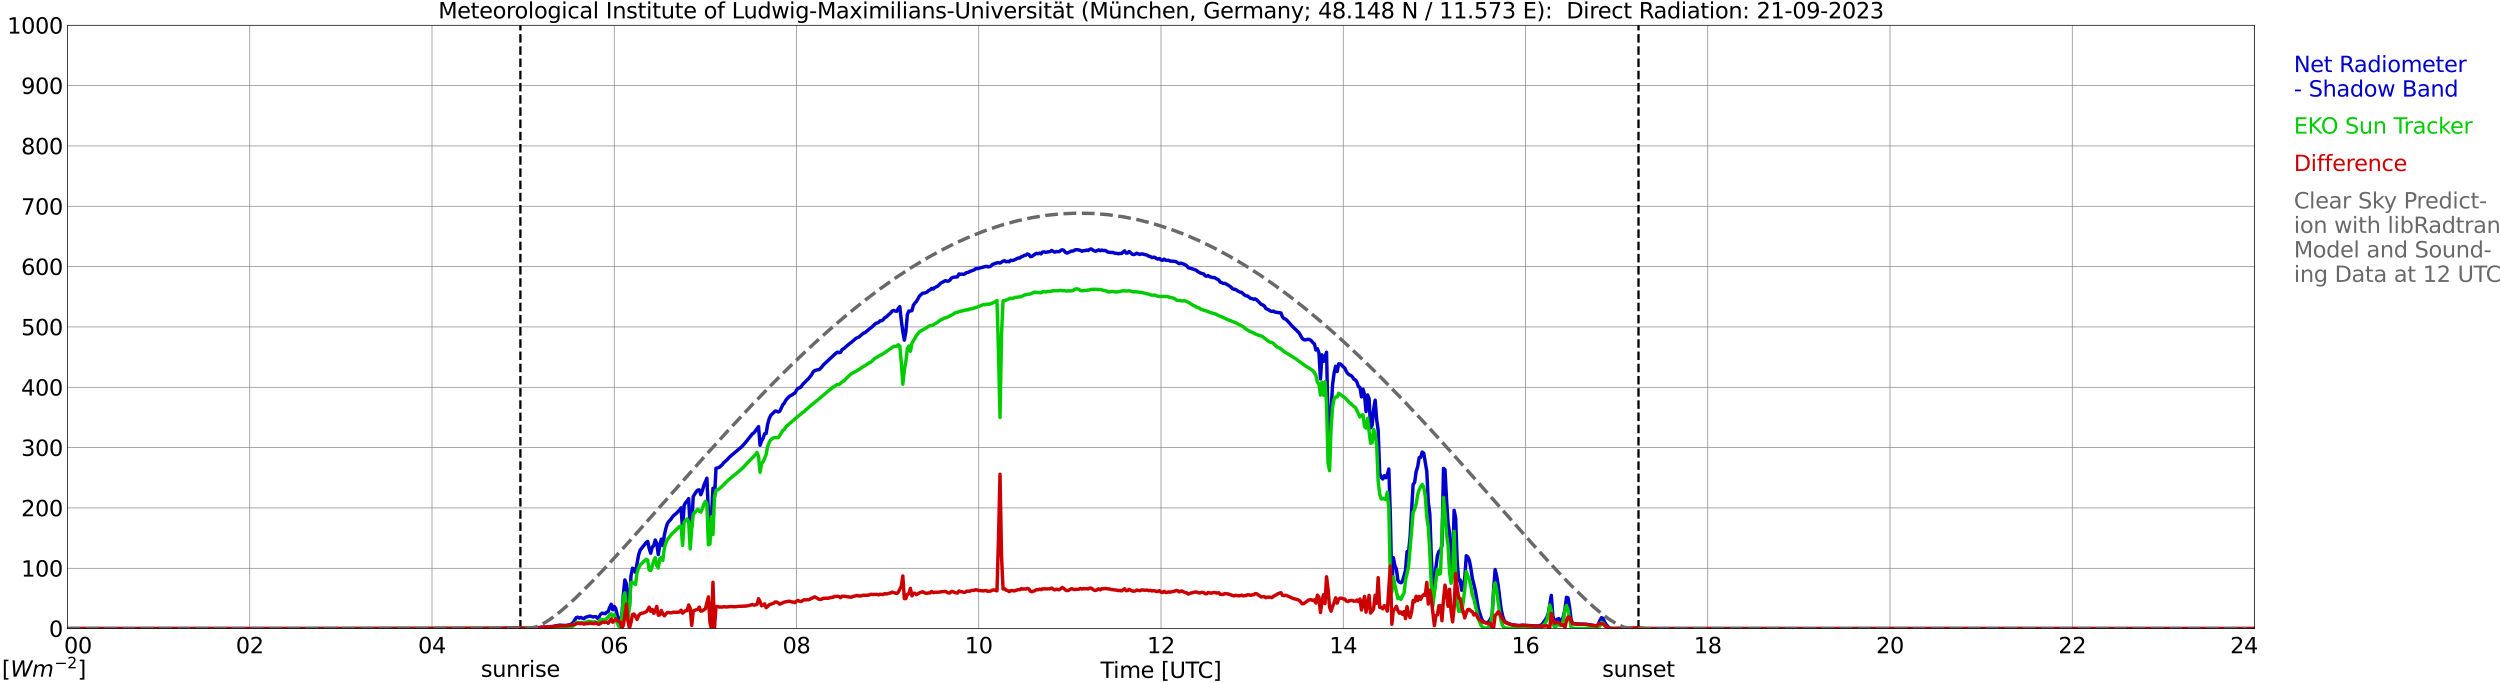 <?xml version="1.0" encoding="utf-8" standalone="no"?>
<!DOCTYPE svg PUBLIC "-//W3C//DTD SVG 1.1//EN"
  "http://www.w3.org/Graphics/SVG/1.1/DTD/svg11.dtd">
<svg xmlns:xlink="http://www.w3.org/1999/xlink" width="1085.4pt" height="296.64pt" viewBox="0 0 1085.4 296.64" xmlns="http://www.w3.org/2000/svg" version="1.1">
 <defs>
  <style type="text/css">*{stroke-linejoin: round; stroke-linecap: butt}</style>
 </defs>
 <g id="figure_1">
  <g id="patch_1">
   <path d="M 0 296.64 
L 1085.4 296.64 
L 1085.4 0 
L 0 0 
z
" style="fill: #ffffff"/>
  </g>
  <g id="axes_1">
   <g id="patch_2">
    <path d="M 29.306 272.909 
L 978.814 272.909 
L 978.814 10.976 
L 29.306 10.976 
z
" style="fill: #ffffff"/>
   </g>
   <g id="patch_3">
    <path d="M 978.814 272.909 
L 978.814 272.909 
L 978.814 10.976 
L 978.814 10.976 
z
" clip-path="url(#p49fa414062)" style="fill: #d3d3d3; opacity: 0.25; stroke: #d3d3d3; stroke-linejoin: miter"/>
   </g>
   <g id="matplotlib.axis_1">
    <g id="xtick_1">
     <g id="line2d_1">
      <path d="M 29.306 272.909 
L 29.306 10.976 
" clip-path="url(#p49fa414062)" style="fill: none; stroke: #808080; stroke-width: 0.3; stroke-linecap: square"/>
     </g>
     <g id="line2d_2"/>
     <g id="text_1">
      <!--    00 -->
      <g transform="translate(18.733 283.627) scale(0.095 -0.095)">
       <defs>
        <path id="DejaVuSans-20" transform="scale(0.016)"/>
        <path id="DejaVuSans-30" d="M 2034 4250 
Q 1547 4250 1301 3770 
Q 1056 3291 1056 2328 
Q 1056 1369 1301 889 
Q 1547 409 2034 409 
Q 2525 409 2770 889 
Q 3016 1369 3016 2328 
Q 3016 3291 2770 3770 
Q 2525 4250 2034 4250 
z
M 2034 4750 
Q 2819 4750 3233 4129 
Q 3647 3509 3647 2328 
Q 3647 1150 3233 529 
Q 2819 -91 2034 -91 
Q 1250 -91 836 529 
Q 422 1150 422 2328 
Q 422 3509 836 4129 
Q 1250 4750 2034 4750 
z
" transform="scale(0.016)"/>
       </defs>
       <use xlink:href="#DejaVuSans-20"/>
       <use xlink:href="#DejaVuSans-20" transform="translate(31.787 0)"/>
       <use xlink:href="#DejaVuSans-20" transform="translate(63.574 0)"/>
       <use xlink:href="#DejaVuSans-30" transform="translate(95.361 0)"/>
       <use xlink:href="#DejaVuSans-30" transform="translate(158.984 0)"/>
      </g>
     </g>
    </g>
    <g id="xtick_2">
     <g id="line2d_3">
      <path d="M 108.431 272.909 
L 108.431 10.976 
" clip-path="url(#p49fa414062)" style="fill: none; stroke: #808080; stroke-width: 0.3; stroke-linecap: square"/>
     </g>
     <g id="line2d_4"/>
     <g id="text_2">
      <!-- 02 -->
      <g transform="translate(102.387 283.627) scale(0.095 -0.095)">
       <defs>
        <path id="DejaVuSans-32" d="M 1228 531 
L 3431 531 
L 3431 0 
L 469 0 
L 469 531 
Q 828 903 1448 1529 
Q 2069 2156 2228 2338 
Q 2531 2678 2651 2914 
Q 2772 3150 2772 3378 
Q 2772 3750 2511 3984 
Q 2250 4219 1831 4219 
Q 1534 4219 1204 4116 
Q 875 4013 500 3803 
L 500 4441 
Q 881 4594 1212 4672 
Q 1544 4750 1819 4750 
Q 2544 4750 2975 4387 
Q 3406 4025 3406 3419 
Q 3406 3131 3298 2873 
Q 3191 2616 2906 2266 
Q 2828 2175 2409 1742 
Q 1991 1309 1228 531 
z
" transform="scale(0.016)"/>
       </defs>
       <use xlink:href="#DejaVuSans-30"/>
       <use xlink:href="#DejaVuSans-32" transform="translate(63.623 0)"/>
      </g>
     </g>
    </g>
    <g id="xtick_3">
     <g id="line2d_5">
      <path d="M 187.557 272.909 
L 187.557 10.976 
" clip-path="url(#p49fa414062)" style="fill: none; stroke: #808080; stroke-width: 0.3; stroke-linecap: square"/>
     </g>
     <g id="line2d_6"/>
     <g id="text_3">
      <!-- 04 -->
      <g transform="translate(181.513 283.627) scale(0.095 -0.095)">
       <defs>
        <path id="DejaVuSans-34" d="M 2419 4116 
L 825 1625 
L 2419 1625 
L 2419 4116 
z
M 2253 4666 
L 3047 4666 
L 3047 1625 
L 3713 1625 
L 3713 1100 
L 3047 1100 
L 3047 0 
L 2419 0 
L 2419 1100 
L 313 1100 
L 313 1709 
L 2253 4666 
z
" transform="scale(0.016)"/>
       </defs>
       <use xlink:href="#DejaVuSans-30"/>
       <use xlink:href="#DejaVuSans-34" transform="translate(63.623 0)"/>
      </g>
     </g>
    </g>
    <g id="xtick_4">
     <g id="line2d_7">
      <path d="M 266.683 272.909 
L 266.683 10.976 
" clip-path="url(#p49fa414062)" style="fill: none; stroke: #808080; stroke-width: 0.3; stroke-linecap: square"/>
     </g>
     <g id="line2d_8"/>
     <g id="text_4">
      <!-- 06 -->
      <g transform="translate(260.638 283.627) scale(0.095 -0.095)">
       <defs>
        <path id="DejaVuSans-36" d="M 2113 2584 
Q 1688 2584 1439 2293 
Q 1191 2003 1191 1497 
Q 1191 994 1439 701 
Q 1688 409 2113 409 
Q 2538 409 2786 701 
Q 3034 994 3034 1497 
Q 3034 2003 2786 2293 
Q 2538 2584 2113 2584 
z
M 3366 4563 
L 3366 3988 
Q 3128 4100 2886 4159 
Q 2644 4219 2406 4219 
Q 1781 4219 1451 3797 
Q 1122 3375 1075 2522 
Q 1259 2794 1537 2939 
Q 1816 3084 2150 3084 
Q 2853 3084 3261 2657 
Q 3669 2231 3669 1497 
Q 3669 778 3244 343 
Q 2819 -91 2113 -91 
Q 1303 -91 875 529 
Q 447 1150 447 2328 
Q 447 3434 972 4092 
Q 1497 4750 2381 4750 
Q 2619 4750 2861 4703 
Q 3103 4656 3366 4563 
z
" transform="scale(0.016)"/>
       </defs>
       <use xlink:href="#DejaVuSans-30"/>
       <use xlink:href="#DejaVuSans-36" transform="translate(63.623 0)"/>
      </g>
     </g>
    </g>
    <g id="xtick_5">
     <g id="line2d_9">
      <path d="M 345.808 272.909 
L 345.808 10.976 
" clip-path="url(#p49fa414062)" style="fill: none; stroke: #808080; stroke-width: 0.3; stroke-linecap: square"/>
     </g>
     <g id="line2d_10"/>
     <g id="text_5">
      <!-- 08 -->
      <g transform="translate(339.764 283.627) scale(0.095 -0.095)">
       <defs>
        <path id="DejaVuSans-38" d="M 2034 2216 
Q 1584 2216 1326 1975 
Q 1069 1734 1069 1313 
Q 1069 891 1326 650 
Q 1584 409 2034 409 
Q 2484 409 2743 651 
Q 3003 894 3003 1313 
Q 3003 1734 2745 1975 
Q 2488 2216 2034 2216 
z
M 1403 2484 
Q 997 2584 770 2862 
Q 544 3141 544 3541 
Q 544 4100 942 4425 
Q 1341 4750 2034 4750 
Q 2731 4750 3128 4425 
Q 3525 4100 3525 3541 
Q 3525 3141 3298 2862 
Q 3072 2584 2669 2484 
Q 3125 2378 3379 2068 
Q 3634 1759 3634 1313 
Q 3634 634 3220 271 
Q 2806 -91 2034 -91 
Q 1263 -91 848 271 
Q 434 634 434 1313 
Q 434 1759 690 2068 
Q 947 2378 1403 2484 
z
M 1172 3481 
Q 1172 3119 1398 2916 
Q 1625 2713 2034 2713 
Q 2441 2713 2670 2916 
Q 2900 3119 2900 3481 
Q 2900 3844 2670 4047 
Q 2441 4250 2034 4250 
Q 1625 4250 1398 4047 
Q 1172 3844 1172 3481 
z
" transform="scale(0.016)"/>
       </defs>
       <use xlink:href="#DejaVuSans-30"/>
       <use xlink:href="#DejaVuSans-38" transform="translate(63.623 0)"/>
      </g>
     </g>
    </g>
    <g id="xtick_6">
     <g id="line2d_11">
      <path d="M 424.934 272.909 
L 424.934 10.976 
" clip-path="url(#p49fa414062)" style="fill: none; stroke: #808080; stroke-width: 0.3; stroke-linecap: square"/>
     </g>
     <g id="line2d_12"/>
     <g id="text_6">
      <!-- 10 -->
      <g transform="translate(418.89 283.627) scale(0.095 -0.095)">
       <defs>
        <path id="DejaVuSans-31" d="M 794 531 
L 1825 531 
L 1825 4091 
L 703 3866 
L 703 4441 
L 1819 4666 
L 2450 4666 
L 2450 531 
L 3481 531 
L 3481 0 
L 794 0 
L 794 531 
z
" transform="scale(0.016)"/>
       </defs>
       <use xlink:href="#DejaVuSans-31"/>
       <use xlink:href="#DejaVuSans-30" transform="translate(63.623 0)"/>
      </g>
     </g>
    </g>
    <g id="xtick_7">
     <g id="line2d_13">
      <path d="M 504.06 272.909 
L 504.06 10.976 
" clip-path="url(#p49fa414062)" style="fill: none; stroke: #808080; stroke-width: 0.3; stroke-linecap: square"/>
     </g>
     <g id="line2d_14"/>
     <g id="text_7">
      <!-- 12 -->
      <g transform="translate(498.015 283.627) scale(0.095 -0.095)">
       <use xlink:href="#DejaVuSans-31"/>
       <use xlink:href="#DejaVuSans-32" transform="translate(63.623 0)"/>
      </g>
     </g>
    </g>
    <g id="xtick_8">
     <g id="line2d_15">
      <path d="M 583.185 272.909 
L 583.185 10.976 
" clip-path="url(#p49fa414062)" style="fill: none; stroke: #808080; stroke-width: 0.3; stroke-linecap: square"/>
     </g>
     <g id="line2d_16"/>
     <g id="text_8">
      <!-- 14 -->
      <g transform="translate(577.141 283.627) scale(0.095 -0.095)">
       <use xlink:href="#DejaVuSans-31"/>
       <use xlink:href="#DejaVuSans-34" transform="translate(63.623 0)"/>
      </g>
     </g>
    </g>
    <g id="xtick_9">
     <g id="line2d_17">
      <path d="M 662.311 272.909 
L 662.311 10.976 
" clip-path="url(#p49fa414062)" style="fill: none; stroke: #808080; stroke-width: 0.3; stroke-linecap: square"/>
     </g>
     <g id="line2d_18"/>
     <g id="text_9">
      <!-- 16 -->
      <g transform="translate(656.267 283.627) scale(0.095 -0.095)">
       <use xlink:href="#DejaVuSans-31"/>
       <use xlink:href="#DejaVuSans-36" transform="translate(63.623 0)"/>
      </g>
     </g>
    </g>
    <g id="xtick_10">
     <g id="line2d_19">
      <path d="M 741.437 272.909 
L 741.437 10.976 
" clip-path="url(#p49fa414062)" style="fill: none; stroke: #808080; stroke-width: 0.3; stroke-linecap: square"/>
     </g>
     <g id="line2d_20"/>
     <g id="text_10">
      <!-- 18 -->
      <g transform="translate(735.392 283.627) scale(0.095 -0.095)">
       <use xlink:href="#DejaVuSans-31"/>
       <use xlink:href="#DejaVuSans-38" transform="translate(63.623 0)"/>
      </g>
     </g>
    </g>
    <g id="xtick_11">
     <g id="line2d_21">
      <path d="M 820.562 272.909 
L 820.562 10.976 
" clip-path="url(#p49fa414062)" style="fill: none; stroke: #808080; stroke-width: 0.3; stroke-linecap: square"/>
     </g>
     <g id="line2d_22"/>
     <g id="text_11">
      <!-- 20 -->
      <g transform="translate(814.518 283.627) scale(0.095 -0.095)">
       <use xlink:href="#DejaVuSans-32"/>
       <use xlink:href="#DejaVuSans-30" transform="translate(63.623 0)"/>
      </g>
     </g>
    </g>
    <g id="xtick_12">
     <g id="line2d_23">
      <path d="M 899.688 272.909 
L 899.688 10.976 
" clip-path="url(#p49fa414062)" style="fill: none; stroke: #808080; stroke-width: 0.3; stroke-linecap: square"/>
     </g>
     <g id="line2d_24"/>
     <g id="text_12">
      <!-- 22 -->
      <g transform="translate(893.644 283.627) scale(0.095 -0.095)">
       <use xlink:href="#DejaVuSans-32"/>
       <use xlink:href="#DejaVuSans-32" transform="translate(63.623 0)"/>
      </g>
     </g>
    </g>
    <g id="xtick_13">
     <g id="line2d_25">
      <path d="M 978.814 272.909 
L 978.814 10.976 
" clip-path="url(#p49fa414062)" style="fill: none; stroke: #808080; stroke-width: 0.3; stroke-linecap: square"/>
     </g>
     <g id="line2d_26"/>
     <g id="text_13">
      <!-- 24    -->
      <g transform="translate(968.241 283.627) scale(0.095 -0.095)">
       <use xlink:href="#DejaVuSans-32"/>
       <use xlink:href="#DejaVuSans-34" transform="translate(63.623 0)"/>
       <use xlink:href="#DejaVuSans-20" transform="translate(127.246 0)"/>
       <use xlink:href="#DejaVuSans-20" transform="translate(159.033 0)"/>
       <use xlink:href="#DejaVuSans-20" transform="translate(190.82 0)"/>
      </g>
     </g>
    </g>
    <g id="text_14">
     <!-- Time [UTC] -->
     <g transform="translate(477.806 294.322) scale(0.095 -0.095)">
      <defs>
       <path id="DejaVuSans-54" d="M -19 4666 
L 3928 4666 
L 3928 4134 
L 2272 4134 
L 2272 0 
L 1638 0 
L 1638 4134 
L -19 4134 
L -19 4666 
z
" transform="scale(0.016)"/>
       <path id="DejaVuSans-69" d="M 603 3500 
L 1178 3500 
L 1178 0 
L 603 0 
L 603 3500 
z
M 603 4863 
L 1178 4863 
L 1178 4134 
L 603 4134 
L 603 4863 
z
" transform="scale(0.016)"/>
       <path id="DejaVuSans-6d" d="M 3328 2828 
Q 3544 3216 3844 3400 
Q 4144 3584 4550 3584 
Q 5097 3584 5394 3201 
Q 5691 2819 5691 2113 
L 5691 0 
L 5113 0 
L 5113 2094 
Q 5113 2597 4934 2840 
Q 4756 3084 4391 3084 
Q 3944 3084 3684 2787 
Q 3425 2491 3425 1978 
L 3425 0 
L 2847 0 
L 2847 2094 
Q 2847 2600 2669 2842 
Q 2491 3084 2119 3084 
Q 1678 3084 1418 2786 
Q 1159 2488 1159 1978 
L 1159 0 
L 581 0 
L 581 3500 
L 1159 3500 
L 1159 2956 
Q 1356 3278 1631 3431 
Q 1906 3584 2284 3584 
Q 2666 3584 2933 3390 
Q 3200 3197 3328 2828 
z
" transform="scale(0.016)"/>
       <path id="DejaVuSans-65" d="M 3597 1894 
L 3597 1613 
L 953 1613 
Q 991 1019 1311 708 
Q 1631 397 2203 397 
Q 2534 397 2845 478 
Q 3156 559 3463 722 
L 3463 178 
Q 3153 47 2828 -22 
Q 2503 -91 2169 -91 
Q 1331 -91 842 396 
Q 353 884 353 1716 
Q 353 2575 817 3079 
Q 1281 3584 2069 3584 
Q 2775 3584 3186 3129 
Q 3597 2675 3597 1894 
z
M 3022 2063 
Q 3016 2534 2758 2815 
Q 2500 3097 2075 3097 
Q 1594 3097 1305 2825 
Q 1016 2553 972 2059 
L 3022 2063 
z
" transform="scale(0.016)"/>
       <path id="DejaVuSans-5b" d="M 550 4863 
L 1875 4863 
L 1875 4416 
L 1125 4416 
L 1125 -397 
L 1875 -397 
L 1875 -844 
L 550 -844 
L 550 4863 
z
" transform="scale(0.016)"/>
       <path id="DejaVuSans-55" d="M 556 4666 
L 1191 4666 
L 1191 1831 
Q 1191 1081 1462 751 
Q 1734 422 2344 422 
Q 2950 422 3222 751 
Q 3494 1081 3494 1831 
L 3494 4666 
L 4128 4666 
L 4128 1753 
Q 4128 841 3676 375 
Q 3225 -91 2344 -91 
Q 1459 -91 1007 375 
Q 556 841 556 1753 
L 556 4666 
z
" transform="scale(0.016)"/>
       <path id="DejaVuSans-43" d="M 4122 4306 
L 4122 3641 
Q 3803 3938 3442 4084 
Q 3081 4231 2675 4231 
Q 1875 4231 1450 3742 
Q 1025 3253 1025 2328 
Q 1025 1406 1450 917 
Q 1875 428 2675 428 
Q 3081 428 3442 575 
Q 3803 722 4122 1019 
L 4122 359 
Q 3791 134 3420 21 
Q 3050 -91 2638 -91 
Q 1578 -91 968 557 
Q 359 1206 359 2328 
Q 359 3453 968 4101 
Q 1578 4750 2638 4750 
Q 3056 4750 3426 4639 
Q 3797 4528 4122 4306 
z
" transform="scale(0.016)"/>
       <path id="DejaVuSans-5d" d="M 1947 4863 
L 1947 -844 
L 622 -844 
L 622 -397 
L 1369 -397 
L 1369 4416 
L 622 4416 
L 622 4863 
L 1947 4863 
z
" transform="scale(0.016)"/>
      </defs>
      <use xlink:href="#DejaVuSans-54"/>
      <use xlink:href="#DejaVuSans-69" transform="translate(57.959 0)"/>
      <use xlink:href="#DejaVuSans-6d" transform="translate(85.742 0)"/>
      <use xlink:href="#DejaVuSans-65" transform="translate(183.154 0)"/>
      <use xlink:href="#DejaVuSans-20" transform="translate(244.678 0)"/>
      <use xlink:href="#DejaVuSans-5b" transform="translate(276.465 0)"/>
      <use xlink:href="#DejaVuSans-55" transform="translate(315.479 0)"/>
      <use xlink:href="#DejaVuSans-54" transform="translate(388.672 0)"/>
      <use xlink:href="#DejaVuSans-43" transform="translate(443.881 0)"/>
      <use xlink:href="#DejaVuSans-5d" transform="translate(513.705 0)"/>
     </g>
    </g>
   </g>
   <g id="matplotlib.axis_2">
    <g id="ytick_1">
     <g id="line2d_27">
      <path d="M 29.306 272.909 
L 978.814 272.909 
" clip-path="url(#p49fa414062)" style="fill: none; stroke: #808080; stroke-width: 0.3; stroke-linecap: square"/>
     </g>
     <g id="line2d_28"/>
     <g id="text_15">
      <!-- 0 -->
      <g transform="translate(21.261 276.518) scale(0.095 -0.095)">
       <use xlink:href="#DejaVuSans-30"/>
      </g>
     </g>
    </g>
    <g id="ytick_2">
     <g id="line2d_29">
      <path d="M 29.306 246.715 
L 978.814 246.715 
" clip-path="url(#p49fa414062)" style="fill: none; stroke: #808080; stroke-width: 0.3; stroke-linecap: square"/>
     </g>
     <g id="line2d_30"/>
     <g id="text_16">
      <!-- 100 -->
      <g transform="translate(9.173 250.325) scale(0.095 -0.095)">
       <use xlink:href="#DejaVuSans-31"/>
       <use xlink:href="#DejaVuSans-30" transform="translate(63.623 0)"/>
       <use xlink:href="#DejaVuSans-30" transform="translate(127.246 0)"/>
      </g>
     </g>
    </g>
    <g id="ytick_3">
     <g id="line2d_31">
      <path d="M 29.306 220.522 
L 978.814 220.522 
" clip-path="url(#p49fa414062)" style="fill: none; stroke: #808080; stroke-width: 0.3; stroke-linecap: square"/>
     </g>
     <g id="line2d_32"/>
     <g id="text_17">
      <!-- 200 -->
      <g transform="translate(9.173 224.131) scale(0.095 -0.095)">
       <use xlink:href="#DejaVuSans-32"/>
       <use xlink:href="#DejaVuSans-30" transform="translate(63.623 0)"/>
       <use xlink:href="#DejaVuSans-30" transform="translate(127.246 0)"/>
      </g>
     </g>
    </g>
    <g id="ytick_4">
     <g id="line2d_33">
      <path d="M 29.306 194.329 
L 978.814 194.329 
" clip-path="url(#p49fa414062)" style="fill: none; stroke: #808080; stroke-width: 0.3; stroke-linecap: square"/>
     </g>
     <g id="line2d_34"/>
     <g id="text_18">
      <!-- 300 -->
      <g transform="translate(9.173 197.938) scale(0.095 -0.095)">
       <defs>
        <path id="DejaVuSans-33" d="M 2597 2516 
Q 3050 2419 3304 2112 
Q 3559 1806 3559 1356 
Q 3559 666 3084 287 
Q 2609 -91 1734 -91 
Q 1441 -91 1130 -33 
Q 819 25 488 141 
L 488 750 
Q 750 597 1062 519 
Q 1375 441 1716 441 
Q 2309 441 2620 675 
Q 2931 909 2931 1356 
Q 2931 1769 2642 2001 
Q 2353 2234 1838 2234 
L 1294 2234 
L 1294 2753 
L 1863 2753 
Q 2328 2753 2575 2939 
Q 2822 3125 2822 3475 
Q 2822 3834 2567 4026 
Q 2313 4219 1838 4219 
Q 1578 4219 1281 4162 
Q 984 4106 628 3988 
L 628 4550 
Q 988 4650 1302 4700 
Q 1616 4750 1894 4750 
Q 2613 4750 3031 4423 
Q 3450 4097 3450 3541 
Q 3450 3153 3228 2886 
Q 3006 2619 2597 2516 
z
" transform="scale(0.016)"/>
       </defs>
       <use xlink:href="#DejaVuSans-33"/>
       <use xlink:href="#DejaVuSans-30" transform="translate(63.623 0)"/>
       <use xlink:href="#DejaVuSans-30" transform="translate(127.246 0)"/>
      </g>
     </g>
    </g>
    <g id="ytick_5">
     <g id="line2d_35">
      <path d="M 29.306 168.136 
L 978.814 168.136 
" clip-path="url(#p49fa414062)" style="fill: none; stroke: #808080; stroke-width: 0.3; stroke-linecap: square"/>
     </g>
     <g id="line2d_36"/>
     <g id="text_19">
      <!-- 400 -->
      <g transform="translate(9.173 171.745) scale(0.095 -0.095)">
       <use xlink:href="#DejaVuSans-34"/>
       <use xlink:href="#DejaVuSans-30" transform="translate(63.623 0)"/>
       <use xlink:href="#DejaVuSans-30" transform="translate(127.246 0)"/>
      </g>
     </g>
    </g>
    <g id="ytick_6">
     <g id="line2d_37">
      <path d="M 29.306 141.942 
L 978.814 141.942 
" clip-path="url(#p49fa414062)" style="fill: none; stroke: #808080; stroke-width: 0.3; stroke-linecap: square"/>
     </g>
     <g id="line2d_38"/>
     <g id="text_20">
      <!-- 500 -->
      <g transform="translate(9.173 145.551) scale(0.095 -0.095)">
       <defs>
        <path id="DejaVuSans-35" d="M 691 4666 
L 3169 4666 
L 3169 4134 
L 1269 4134 
L 1269 2991 
Q 1406 3038 1543 3061 
Q 1681 3084 1819 3084 
Q 2600 3084 3056 2656 
Q 3513 2228 3513 1497 
Q 3513 744 3044 326 
Q 2575 -91 1722 -91 
Q 1428 -91 1123 -41 
Q 819 9 494 109 
L 494 744 
Q 775 591 1075 516 
Q 1375 441 1709 441 
Q 2250 441 2565 725 
Q 2881 1009 2881 1497 
Q 2881 1984 2565 2268 
Q 2250 2553 1709 2553 
Q 1456 2553 1204 2497 
Q 953 2441 691 2322 
L 691 4666 
z
" transform="scale(0.016)"/>
       </defs>
       <use xlink:href="#DejaVuSans-35"/>
       <use xlink:href="#DejaVuSans-30" transform="translate(63.623 0)"/>
       <use xlink:href="#DejaVuSans-30" transform="translate(127.246 0)"/>
      </g>
     </g>
    </g>
    <g id="ytick_7">
     <g id="line2d_39">
      <path d="M 29.306 115.749 
L 978.814 115.749 
" clip-path="url(#p49fa414062)" style="fill: none; stroke: #808080; stroke-width: 0.3; stroke-linecap: square"/>
     </g>
     <g id="line2d_40"/>
     <g id="text_21">
      <!-- 600 -->
      <g transform="translate(9.173 119.358) scale(0.095 -0.095)">
       <use xlink:href="#DejaVuSans-36"/>
       <use xlink:href="#DejaVuSans-30" transform="translate(63.623 0)"/>
       <use xlink:href="#DejaVuSans-30" transform="translate(127.246 0)"/>
      </g>
     </g>
    </g>
    <g id="ytick_8">
     <g id="line2d_41">
      <path d="M 29.306 89.556 
L 978.814 89.556 
" clip-path="url(#p49fa414062)" style="fill: none; stroke: #808080; stroke-width: 0.3; stroke-linecap: square"/>
     </g>
     <g id="line2d_42"/>
     <g id="text_22">
      <!-- 700 -->
      <g transform="translate(9.173 93.165) scale(0.095 -0.095)">
       <defs>
        <path id="DejaVuSans-37" d="M 525 4666 
L 3525 4666 
L 3525 4397 
L 1831 0 
L 1172 0 
L 2766 4134 
L 525 4134 
L 525 4666 
z
" transform="scale(0.016)"/>
       </defs>
       <use xlink:href="#DejaVuSans-37"/>
       <use xlink:href="#DejaVuSans-30" transform="translate(63.623 0)"/>
       <use xlink:href="#DejaVuSans-30" transform="translate(127.246 0)"/>
      </g>
     </g>
    </g>
    <g id="ytick_9">
     <g id="line2d_43">
      <path d="M 29.306 63.362 
L 978.814 63.362 
" clip-path="url(#p49fa414062)" style="fill: none; stroke: #808080; stroke-width: 0.3; stroke-linecap: square"/>
     </g>
     <g id="line2d_44"/>
     <g id="text_23">
      <!-- 800 -->
      <g transform="translate(9.173 66.972) scale(0.095 -0.095)">
       <use xlink:href="#DejaVuSans-38"/>
       <use xlink:href="#DejaVuSans-30" transform="translate(63.623 0)"/>
       <use xlink:href="#DejaVuSans-30" transform="translate(127.246 0)"/>
      </g>
     </g>
    </g>
    <g id="ytick_10">
     <g id="line2d_45">
      <path d="M 29.306 37.169 
L 978.814 37.169 
" clip-path="url(#p49fa414062)" style="fill: none; stroke: #808080; stroke-width: 0.3; stroke-linecap: square"/>
     </g>
     <g id="line2d_46"/>
     <g id="text_24">
      <!-- 900 -->
      <g transform="translate(9.173 40.778) scale(0.095 -0.095)">
       <defs>
        <path id="DejaVuSans-39" d="M 703 97 
L 703 672 
Q 941 559 1184 500 
Q 1428 441 1663 441 
Q 2288 441 2617 861 
Q 2947 1281 2994 2138 
Q 2813 1869 2534 1725 
Q 2256 1581 1919 1581 
Q 1219 1581 811 2004 
Q 403 2428 403 3163 
Q 403 3881 828 4315 
Q 1253 4750 1959 4750 
Q 2769 4750 3195 4129 
Q 3622 3509 3622 2328 
Q 3622 1225 3098 567 
Q 2575 -91 1691 -91 
Q 1453 -91 1209 -44 
Q 966 3 703 97 
z
M 1959 2075 
Q 2384 2075 2632 2365 
Q 2881 2656 2881 3163 
Q 2881 3666 2632 3958 
Q 2384 4250 1959 4250 
Q 1534 4250 1286 3958 
Q 1038 3666 1038 3163 
Q 1038 2656 1286 2365 
Q 1534 2075 1959 2075 
z
" transform="scale(0.016)"/>
       </defs>
       <use xlink:href="#DejaVuSans-39"/>
       <use xlink:href="#DejaVuSans-30" transform="translate(63.623 0)"/>
       <use xlink:href="#DejaVuSans-30" transform="translate(127.246 0)"/>
      </g>
     </g>
    </g>
    <g id="ytick_11">
     <g id="line2d_47">
      <path d="M 29.306 10.976 
L 978.814 10.976 
" clip-path="url(#p49fa414062)" style="fill: none; stroke: #808080; stroke-width: 0.3; stroke-linecap: square"/>
     </g>
     <g id="line2d_48"/>
     <g id="text_25">
      <!-- 1000 -->
      <g transform="translate(3.128 14.585) scale(0.095 -0.095)">
       <use xlink:href="#DejaVuSans-31"/>
       <use xlink:href="#DejaVuSans-30" transform="translate(63.623 0)"/>
       <use xlink:href="#DejaVuSans-30" transform="translate(127.246 0)"/>
       <use xlink:href="#DejaVuSans-30" transform="translate(190.869 0)"/>
      </g>
     </g>
    </g>
   </g>
   <g id="line2d_49">
    <path d="M 225.933 272.909 
L 225.933 10.976 
" clip-path="url(#p49fa414062)" style="fill: none; stroke-dasharray: 3.7,1.6; stroke-dashoffset: 0; stroke: #000000"/>
   </g>
   <g id="line2d_50">
    <path d="M 711.369 272.909 
L 711.369 10.976 
" clip-path="url(#p49fa414062)" style="fill: none; stroke-dasharray: 3.7,1.6; stroke-dashoffset: 0; stroke: #000000"/>
   </g>
   <g id="line2d_51">
    <path d="M 29.306 272.909 
L 218.548 272.909 
L 219.207 272.731 
L 223.823 272.689 
L 224.482 272.749 
L 225.801 272.629 
L 229.757 272.838 
L 233.714 272.505 
L 235.033 272.343 
L 238.329 272.162 
L 238.989 272.05 
L 239.648 272.068 
L 242.945 271.421 
L 244.923 271.528 
L 245.583 271.565 
L 247.561 271.206 
L 248.22 270.863 
L 248.88 270.193 
L 250.198 268.131 
L 250.858 267.969 
L 251.517 268.362 
L 252.176 268.066 
L 253.495 268.629 
L 254.155 268.021 
L 256.133 267.44 
L 257.451 267.885 
L 258.111 267.712 
L 258.77 267.754 
L 259.43 268.485 
L 260.089 267.796 
L 260.748 266.732 
L 261.408 266.206 
L 262.726 266.439 
L 263.386 265.813 
L 264.045 265.548 
L 264.705 263.686 
L 265.364 262.34 
L 266.023 264.739 
L 266.683 263.312 
L 267.342 264.231 
L 268.002 267.057 
L 268.661 268.697 
L 269.32 269.192 
L 269.98 267.547 
L 270.639 258.013 
L 271.298 251.771 
L 271.958 253.484 
L 272.617 265.347 
L 273.277 263.28 
L 273.936 250.21 
L 274.595 246.715 
L 275.255 246.977 
L 275.914 248.486 
L 277.233 241.029 
L 277.892 238.912 
L 280.53 235.568 
L 281.189 235.062 
L 281.849 238.14 
L 282.508 240.193 
L 283.167 237.527 
L 283.827 236.869 
L 284.486 234.454 
L 285.145 235.974 
L 285.805 240.785 
L 286.464 236.634 
L 287.124 234.101 
L 287.783 236.88 
L 288.442 232.299 
L 289.102 229.396 
L 289.761 227.259 
L 290.42 226.337 
L 291.08 225.672 
L 292.399 223.883 
L 293.717 222.798 
L 295.036 221.371 
L 295.696 220.48 
L 296.355 230.064 
L 297.014 219.406 
L 297.674 218.23 
L 298.333 217.492 
L 298.992 216.499 
L 299.652 229.449 
L 300.311 228.451 
L 300.971 215.577 
L 302.289 213.468 
L 302.949 212.782 
L 303.608 212.669 
L 304.267 214.778 
L 304.927 213.083 
L 305.586 210.744 
L 306.905 207.625 
L 307.564 222.73 
L 308.224 233.456 
L 308.883 224.307 
L 309.543 212.02 
L 310.202 215.941 
L 310.861 203.308 
L 312.18 202.941 
L 313.499 201.836 
L 314.158 200.956 
L 315.477 199.793 
L 316.796 198.384 
L 321.411 194.449 
L 322.071 193.923 
L 324.049 191.655 
L 325.368 189.983 
L 326.686 188.333 
L 327.346 187.927 
L 329.324 185.214 
L 329.983 193.31 
L 330.643 191.518 
L 331.302 190.232 
L 331.961 188.317 
L 332.621 188.194 
L 333.28 184.213 
L 333.94 181.824 
L 334.599 180.365 
L 336.577 178.461 
L 337.236 178.574 
L 337.896 178.856 
L 338.555 178.513 
L 339.874 175.724 
L 340.533 174.975 
L 341.193 173.709 
L 342.512 172.269 
L 343.171 171.774 
L 343.83 171.478 
L 344.49 170.972 
L 345.149 170.608 
L 345.808 169.385 
L 346.468 168.591 
L 347.127 168.379 
L 347.787 167.955 
L 348.446 166.952 
L 350.424 164.935 
L 351.083 164.317 
L 352.402 162.653 
L 353.062 161.406 
L 353.721 160.898 
L 355.04 160.513 
L 355.699 160.429 
L 356.359 159.824 
L 357.677 158.221 
L 362.952 153.328 
L 363.612 152.873 
L 364.271 153.116 
L 364.93 152.993 
L 365.59 151.801 
L 366.249 151.403 
L 368.887 149.138 
L 369.546 148.711 
L 371.524 146.979 
L 372.184 146.605 
L 372.843 146.379 
L 374.821 144.69 
L 375.481 144.467 
L 377.459 142.807 
L 378.777 141.772 
L 380.096 140.475 
L 381.415 139.988 
L 382.074 139.31 
L 382.734 139.26 
L 383.393 138.833 
L 384.053 137.982 
L 384.712 137.667 
L 386.69 135.834 
L 387.349 135.04 
L 388.009 134.778 
L 388.668 135.051 
L 389.328 135.132 
L 389.987 133.927 
L 390.646 133.128 
L 391.306 139.074 
L 391.965 143.98 
L 392.624 147.658 
L 393.284 144.051 
L 393.943 136.494 
L 394.603 135.035 
L 395.262 135.038 
L 395.921 134.844 
L 396.581 132.476 
L 397.24 131.536 
L 397.899 130.855 
L 399.218 128.505 
L 400.537 127.303 
L 401.196 127.261 
L 401.856 127.098 
L 402.515 126.784 
L 403.175 126.148 
L 403.834 125.852 
L 404.493 125.186 
L 405.153 125.501 
L 405.812 124.851 
L 407.131 124.212 
L 408.45 122.915 
L 410.428 121.873 
L 411.087 122.035 
L 411.746 122.067 
L 412.406 121.611 
L 413.065 120.752 
L 413.725 120.427 
L 415.703 120.173 
L 416.362 118.937 
L 417.022 119.099 
L 417.681 119.007 
L 418.34 119.13 
L 419 118.845 
L 419.659 118.329 
L 420.318 118.3 
L 420.978 117.894 
L 422.956 117.163 
L 423.615 116.595 
L 424.275 116.655 
L 428.231 115.602 
L 428.89 115.856 
L 429.55 115.807 
L 430.209 115.503 
L 430.869 114.814 
L 432.187 114.337 
L 432.847 114.114 
L 433.506 114.062 
L 434.165 114.204 
L 435.484 113.394 
L 436.144 113.179 
L 436.803 113.656 
L 437.462 113.465 
L 438.122 113.656 
L 438.781 112.988 
L 439.44 113.109 
L 440.1 112.988 
L 441.419 112.36 
L 442.078 111.995 
L 442.737 112.048 
L 443.397 111.458 
L 444.056 111.286 
L 444.716 110.84 
L 445.375 110.788 
L 446.034 110.282 
L 446.694 110.495 
L 447.353 111.419 
L 448.012 111.296 
L 449.331 110.356 
L 449.991 109.992 
L 450.65 110.151 
L 451.309 109.879 
L 451.969 110.225 
L 452.628 109.444 
L 453.287 109.342 
L 453.947 109.575 
L 454.606 109.402 
L 455.925 109.25 
L 456.584 108.745 
L 457.903 109.473 
L 458.563 109.24 
L 459.881 109.279 
L 460.541 108.713 
L 461.2 108.431 
L 461.859 108.711 
L 462.519 109.523 
L 463.178 109.889 
L 464.497 109.353 
L 465.156 108.988 
L 465.816 109.007 
L 466.475 108.632 
L 467.134 108.41 
L 467.794 108.41 
L 469.113 108.703 
L 469.772 109.098 
L 470.431 108.805 
L 471.091 108.834 
L 471.75 108.561 
L 472.409 108.774 
L 473.069 108.268 
L 473.728 108.085 
L 475.047 108.897 
L 475.706 109.057 
L 477.025 108.483 
L 477.685 108.855 
L 478.344 108.551 
L 479.003 108.784 
L 479.663 108.695 
L 480.322 108.978 
L 480.981 109.452 
L 482.3 109.625 
L 482.96 109.554 
L 484.278 109.999 
L 484.938 110.002 
L 485.597 110.193 
L 486.256 109.999 
L 486.916 110.041 
L 488.235 108.918 
L 488.894 109.858 
L 489.553 109.85 
L 490.213 109.18 
L 491.532 110.356 
L 492.191 110.529 
L 492.85 110.327 
L 493.51 109.95 
L 494.828 110.479 
L 495.488 110.238 
L 496.147 110.298 
L 498.125 110.804 
L 498.785 111.278 
L 499.444 111.372 
L 500.103 111.825 
L 500.763 111.644 
L 501.422 111.744 
L 502.082 112.27 
L 502.741 112.485 
L 503.4 112.231 
L 504.06 112.849 
L 504.719 113.012 
L 505.379 112.506 
L 506.038 112.972 
L 506.697 113.054 
L 507.357 112.993 
L 508.016 113.347 
L 509.994 113.46 
L 510.654 113.672 
L 511.972 114.481 
L 512.632 114.217 
L 513.95 114.662 
L 514.61 114.979 
L 515.269 115.432 
L 515.929 116.254 
L 517.247 116.587 
L 519.226 117.276 
L 519.885 117.8 
L 521.204 118.549 
L 522.522 118.91 
L 523.182 119.704 
L 523.841 119.937 
L 524.501 119.636 
L 525.16 120.094 
L 526.479 120.519 
L 527.138 120.469 
L 529.116 121.535 
L 529.776 122.507 
L 530.435 122.719 
L 531.094 123.065 
L 531.754 123.002 
L 533.073 123.725 
L 534.391 124.584 
L 535.051 125.294 
L 535.71 125.598 
L 536.369 125.629 
L 537.688 126.52 
L 538.348 126.81 
L 539.007 126.913 
L 540.326 128.081 
L 540.985 128.474 
L 541.644 128.492 
L 542.963 129.566 
L 543.623 129.626 
L 544.282 129.951 
L 544.941 129.77 
L 545.601 130.163 
L 547.579 132.151 
L 548.238 132.384 
L 548.898 132.811 
L 549.557 133.917 
L 550.876 134.574 
L 551.535 135.022 
L 552.195 135.226 
L 552.854 135.066 
L 553.513 135.483 
L 554.832 135.706 
L 556.151 135.884 
L 556.81 137.628 
L 557.47 138.335 
L 558.129 138.529 
L 558.788 139.108 
L 561.426 142.037 
L 562.745 143.275 
L 564.063 144.611 
L 565.382 146.945 
L 566.042 147.461 
L 566.701 147.574 
L 568.02 147.286 
L 568.679 147.511 
L 569.338 147.954 
L 569.998 148.776 
L 570.657 149.321 
L 571.317 151.956 
L 571.976 151.419 
L 572.635 153.143 
L 573.295 164.508 
L 573.954 154.051 
L 574.613 156.899 
L 575.932 152.949 
L 576.592 184.017 
L 577.251 195.151 
L 577.91 177.911 
L 578.57 166.75 
L 579.229 161.915 
L 579.889 159.007 
L 580.548 161.289 
L 581.207 157.986 
L 581.867 157.994 
L 582.526 158.562 
L 583.185 159.293 
L 583.845 159.817 
L 584.504 161.276 
L 585.164 162.218 
L 585.823 162.745 
L 586.482 162.978 
L 587.142 163.612 
L 587.801 164.636 
L 588.46 164.971 
L 589.12 165.859 
L 589.779 167.845 
L 590.439 168.219 
L 591.098 172.308 
L 591.757 168.966 
L 592.417 171.297 
L 593.076 178.71 
L 593.736 171.478 
L 594.395 173.044 
L 595.054 185.698 
L 595.714 184.711 
L 596.373 177.701 
L 597.032 173.759 
L 597.692 182.207 
L 598.351 186.772 
L 599.011 205.432 
L 599.67 207.323 
L 600.329 207.96 
L 600.989 206.548 
L 601.648 207.407 
L 602.307 206.132 
L 602.967 203.635 
L 603.626 223.681 
L 604.286 255.152 
L 604.945 242.137 
L 605.604 245.579 
L 606.264 247.127 
L 606.923 252.08 
L 607.582 252.714 
L 608.242 253.015 
L 608.901 252.418 
L 610.22 247.643 
L 610.879 239.504 
L 611.539 239.685 
L 612.198 233.15 
L 613.517 210.27 
L 614.176 209.487 
L 614.836 204.722 
L 615.495 202.63 
L 616.154 198.653 
L 616.814 198.559 
L 617.473 196.257 
L 618.133 196.778 
L 619.451 204.623 
L 620.111 218.078 
L 620.77 223.105 
L 621.429 241.938 
L 622.089 255.556 
L 622.748 255.875 
L 623.408 246.537 
L 624.067 241.275 
L 624.726 239.384 
L 625.386 239.012 
L 626.045 236.82 
L 626.705 203.381 
L 627.364 203.96 
L 628.023 216.797 
L 628.683 227.042 
L 629.342 231.481 
L 630.001 245.676 
L 630.661 247.47 
L 631.32 221.565 
L 631.98 224.857 
L 632.639 243.486 
L 633.298 252.158 
L 633.958 251.794 
L 634.617 256.281 
L 635.936 251.215 
L 636.595 241.28 
L 637.255 241.817 
L 637.914 243.216 
L 638.573 246.663 
L 639.233 251.069 
L 640.552 256.514 
L 641.87 264.42 
L 643.189 268.519 
L 643.848 269.684 
L 644.508 270.151 
L 645.167 270.295 
L 645.827 270.255 
L 646.486 269.813 
L 647.805 267.374 
L 648.464 256.336 
L 649.123 247.3 
L 649.783 250.087 
L 650.442 254.076 
L 651.761 264.684 
L 652.42 267.552 
L 653.08 269.475 
L 653.739 270.172 
L 655.058 270.769 
L 656.377 271.235 
L 659.014 271.565 
L 659.674 271.576 
L 660.992 271.452 
L 667.586 271.793 
L 668.905 271.492 
L 669.564 270.944 
L 671.542 268.131 
L 672.202 266.402 
L 673.521 258.479 
L 674.18 267.327 
L 674.839 269.729 
L 675.499 269.446 
L 676.158 268.757 
L 676.817 268.576 
L 677.477 269.506 
L 678.136 269.386 
L 678.796 267.571 
L 679.455 264.448 
L 680.114 259.32 
L 680.774 259.579 
L 681.433 263.558 
L 682.092 268.993 
L 682.752 270.667 
L 684.73 270.921 
L 686.049 270.955 
L 688.686 271.06 
L 693.302 271.748 
L 693.961 270.942 
L 694.621 269.396 
L 695.28 268.186 
L 695.939 268.425 
L 696.599 269.978 
L 697.258 271.086 
L 698.577 272.49 
L 699.236 272.877 
L 699.896 272.841 
L 701.874 273.137 
L 705.171 272.98 
L 707.808 273.173 
L 711.105 273.257 
L 715.062 272.945 
L 715.721 272.995 
L 717.04 272.909 
L 978.154 272.909 
L 978.154 272.909 
" clip-path="url(#p49fa414062)" style="fill: none; stroke: #0000cc; stroke-width: 1.5; stroke-linecap: square"/>
   </g>
   <g id="line2d_52">
    <path d="M 28.646 272.944 
L 132.829 272.929 
L 241.626 272.751 
L 242.945 272.655 
L 244.923 272.789 
L 246.901 272.685 
L 247.561 272.551 
L 248.22 272.256 
L 248.88 271.613 
L 249.539 270.794 
L 250.198 270.242 
L 250.858 270.257 
L 251.517 270.537 
L 252.176 270.222 
L 252.836 270.689 
L 253.495 270.576 
L 254.155 270.15 
L 254.814 270.036 
L 255.473 269.702 
L 257.451 270.053 
L 258.111 269.896 
L 258.77 270.355 
L 259.43 270.519 
L 260.089 269.656 
L 260.748 269.044 
L 261.408 268.934 
L 262.067 269.141 
L 262.726 269.104 
L 263.386 268.618 
L 264.705 266.987 
L 265.364 266.537 
L 266.023 267.511 
L 266.683 266.884 
L 267.342 268.487 
L 268.002 270.581 
L 268.661 271.901 
L 269.32 271.962 
L 269.98 267.779 
L 270.639 259.439 
L 271.298 257.395 
L 271.958 264.075 
L 272.617 268.745 
L 273.277 263.408 
L 273.936 252.843 
L 274.595 252.812 
L 275.914 253.796 
L 276.573 248.713 
L 277.233 246.604 
L 277.892 245.314 
L 280.53 242.822 
L 281.189 243.174 
L 281.849 247.438 
L 282.508 247.703 
L 283.167 245.874 
L 283.827 243.465 
L 284.486 242.132 
L 285.145 245.604 
L 285.805 246.602 
L 286.464 242.591 
L 287.124 241.976 
L 287.783 243.269 
L 288.442 237.855 
L 289.102 235.786 
L 289.761 234.229 
L 291.739 231.719 
L 293.058 230.466 
L 295.036 228.563 
L 295.696 228.468 
L 296.355 236.764 
L 297.014 226.748 
L 298.333 225.284 
L 298.992 226.731 
L 299.652 238.334 
L 300.311 229.84 
L 300.971 223.219 
L 302.949 221.101 
L 303.608 221.989 
L 304.267 222.334 
L 304.927 220.804 
L 305.586 218.903 
L 306.246 217.68 
L 306.905 218.708 
L 307.564 236.524 
L 308.224 236.123 
L 308.883 224.33 
L 309.543 232.12 
L 310.202 215.802 
L 310.861 212.848 
L 311.521 212.736 
L 312.839 211.77 
L 314.158 210.47 
L 316.136 208.485 
L 322.071 203.583 
L 324.049 201.444 
L 328.005 197.386 
L 328.665 196.441 
L 329.324 198.183 
L 329.983 205.036 
L 330.643 201.403 
L 331.302 200.442 
L 331.961 199.055 
L 332.621 197.291 
L 333.28 193.805 
L 333.94 192.152 
L 334.599 190.973 
L 335.918 190.027 
L 337.896 190.012 
L 339.215 188.039 
L 339.874 186.861 
L 340.533 186.487 
L 341.193 185.331 
L 342.512 184.145 
L 343.83 183.024 
L 345.149 181.868 
L 348.446 179.122 
L 349.105 178.744 
L 349.765 177.969 
L 350.424 177.477 
L 351.743 176.323 
L 353.721 174.679 
L 357.018 171.964 
L 361.634 168.083 
L 362.293 167.759 
L 362.952 167.247 
L 363.612 166.931 
L 364.271 166.998 
L 365.59 165.827 
L 366.249 165.471 
L 368.887 162.873 
L 369.546 162.315 
L 372.843 160.5 
L 374.162 159.55 
L 376.14 158.38 
L 377.459 157.436 
L 378.118 157.228 
L 380.096 155.374 
L 380.756 155.094 
L 382.074 154.229 
L 382.734 154.053 
L 388.009 150.39 
L 389.328 150.335 
L 389.987 149.674 
L 390.646 150.277 
L 391.306 157.459 
L 391.965 166.814 
L 392.624 160.694 
L 393.284 157.072 
L 393.943 151.334 
L 394.603 150.203 
L 395.262 152.509 
L 395.921 149.043 
L 396.581 147.808 
L 397.24 146.885 
L 397.899 145.601 
L 399.218 144.054 
L 402.515 142.128 
L 403.175 141.641 
L 403.834 141.328 
L 404.493 141.319 
L 405.153 141.124 
L 405.812 140.613 
L 407.131 139.899 
L 407.79 139.301 
L 408.45 138.883 
L 409.109 138.604 
L 409.768 138.202 
L 411.087 137.842 
L 413.725 136.497 
L 414.384 135.993 
L 415.043 135.663 
L 415.703 135.58 
L 416.362 135.282 
L 418.34 134.856 
L 419 134.602 
L 420.318 134.522 
L 420.978 134.114 
L 421.637 134.117 
L 422.297 134 
L 423.615 133.492 
L 424.275 133.333 
L 426.912 132.248 
L 427.572 132.278 
L 428.89 132.015 
L 429.55 132.099 
L 431.528 131.316 
L 432.847 130.511 
L 433.506 153.18 
L 434.165 181.198 
L 434.825 145.103 
L 435.484 130.612 
L 436.803 130.327 
L 438.781 129.437 
L 439.44 129.611 
L 440.759 129.149 
L 443.397 128.798 
L 444.716 128.064 
L 446.694 127.715 
L 447.353 127.637 
L 448.672 126.968 
L 449.331 126.845 
L 451.969 127.121 
L 452.628 126.713 
L 453.287 126.565 
L 453.947 126.785 
L 454.606 126.602 
L 455.925 126.526 
L 457.244 126.226 
L 459.222 126.244 
L 460.541 126.048 
L 461.2 126.263 
L 461.859 126.181 
L 463.178 126.379 
L 463.838 126.21 
L 464.497 126.333 
L 465.816 126.187 
L 466.475 125.592 
L 467.134 125.432 
L 467.794 125.409 
L 468.453 125.662 
L 469.113 126.135 
L 469.772 126.239 
L 473.069 125.886 
L 473.728 125.635 
L 475.706 125.601 
L 477.025 125.726 
L 477.685 125.674 
L 479.003 126.039 
L 480.322 126.297 
L 480.981 126.707 
L 481.641 126.766 
L 482.96 126.511 
L 484.278 126.772 
L 485.597 126.675 
L 486.916 126.407 
L 487.575 126.233 
L 488.894 126.328 
L 489.553 126.345 
L 490.213 126.213 
L 492.191 126.761 
L 492.85 126.664 
L 494.169 126.763 
L 494.828 126.925 
L 495.488 126.938 
L 498.785 127.741 
L 500.103 128.168 
L 501.422 128.103 
L 502.741 128.689 
L 506.697 128.743 
L 508.675 129.287 
L 509.335 129.36 
L 509.994 129.714 
L 510.654 130.224 
L 511.313 130.475 
L 511.972 130.417 
L 513.291 130.666 
L 513.95 130.555 
L 514.61 130.662 
L 515.929 131.221 
L 517.907 132.509 
L 518.566 132.754 
L 519.885 133.548 
L 520.544 133.583 
L 521.204 134.166 
L 523.182 134.873 
L 523.841 135.01 
L 525.16 135.575 
L 527.797 136.35 
L 529.776 137.384 
L 530.435 137.554 
L 533.073 138.801 
L 534.391 139.256 
L 535.051 139.595 
L 536.369 140.06 
L 538.348 141.087 
L 539.666 141.768 
L 540.326 142.398 
L 542.304 143.719 
L 543.623 144.282 
L 545.601 145.265 
L 547.579 145.874 
L 548.238 146.221 
L 550.876 148.263 
L 551.535 148.573 
L 552.195 148.68 
L 552.854 149.087 
L 554.173 150.43 
L 554.832 150.855 
L 555.491 151.074 
L 556.151 151.469 
L 557.47 152.63 
L 560.107 154.222 
L 562.745 155.903 
L 564.063 156.874 
L 566.042 158.334 
L 566.701 158.842 
L 568.679 160.019 
L 569.998 160.961 
L 570.657 161.793 
L 571.317 163.035 
L 571.976 165.936 
L 572.635 166.798 
L 573.295 171.508 
L 573.954 165.876 
L 574.613 171.598 
L 575.273 165.75 
L 575.932 175.441 
L 576.592 201.038 
L 577.251 204.338 
L 577.91 185.471 
L 578.57 176.444 
L 579.229 173.152 
L 579.889 172.366 
L 580.548 172.333 
L 581.207 170.735 
L 583.185 172.179 
L 583.845 172.629 
L 585.164 173.965 
L 585.823 174.849 
L 586.482 175.172 
L 587.801 176.513 
L 588.46 176.855 
L 590.439 181.044 
L 591.098 180.368 
L 591.757 180.075 
L 592.417 185.251 
L 593.076 185.857 
L 593.736 181.675 
L 595.054 192.456 
L 595.714 192.274 
L 596.373 186.375 
L 597.032 188.214 
L 597.692 193.217 
L 598.351 208.887 
L 599.011 214.655 
L 599.67 216.603 
L 600.989 216.503 
L 601.648 216.886 
L 602.307 213.716 
L 602.967 220.773 
L 603.626 250.799 
L 604.286 257.026 
L 604.945 250.365 
L 605.604 254.013 
L 606.923 259.885 
L 607.582 259.386 
L 608.242 260.234 
L 608.901 258.615 
L 609.561 257.6 
L 610.22 251.965 
L 611.539 245.997 
L 613.517 222.479 
L 614.176 221.133 
L 614.836 218.787 
L 615.495 214.799 
L 616.154 212.62 
L 616.814 211.28 
L 617.473 210.289 
L 618.133 211.553 
L 618.792 215.363 
L 619.451 224.683 
L 620.111 228.751 
L 620.77 239.765 
L 621.429 254.696 
L 622.089 262.996 
L 623.408 252.215 
L 624.067 247.236 
L 624.726 249.314 
L 625.386 248.988 
L 626.705 215.98 
L 627.364 222.823 
L 628.023 232.072 
L 628.683 236.721 
L 629.342 248.547 
L 630.001 253.245 
L 630.661 250.412 
L 631.32 230.675 
L 631.98 248.714 
L 632.639 261.279 
L 633.298 265.39 
L 633.958 264.879 
L 634.617 265.584 
L 635.276 261.234 
L 635.936 255.875 
L 636.595 248.116 
L 637.255 250.059 
L 637.914 251.531 
L 638.573 254.312 
L 639.233 258.393 
L 639.892 259.95 
L 641.87 268.66 
L 642.53 270.405 
L 643.189 271.759 
L 643.848 272.477 
L 644.508 272.716 
L 645.167 272.742 
L 645.827 272.55 
L 646.486 271.903 
L 647.145 270.913 
L 647.805 267.112 
L 648.464 256.617 
L 649.123 253.056 
L 649.783 256.404 
L 651.102 266.22 
L 651.761 269.718 
L 652.42 271.669 
L 653.08 272.472 
L 653.739 272.699 
L 656.377 272.849 
L 666.267 272.866 
L 668.246 272.724 
L 668.905 272.531 
L 670.224 271.2 
L 670.883 270.427 
L 671.542 269.372 
L 672.202 267.088 
L 672.861 262.676 
L 673.521 265.019 
L 674.18 271.094 
L 674.839 271.995 
L 675.499 271.972 
L 676.158 271.348 
L 676.817 271.229 
L 677.477 271.565 
L 678.136 270.735 
L 678.796 269.149 
L 679.455 264.952 
L 680.114 262.847 
L 680.774 264.623 
L 682.092 272.294 
L 682.752 272.743 
L 684.73 272.851 
L 692.643 272.874 
L 693.961 272.768 
L 694.621 271.627 
L 695.28 270.219 
L 695.939 270.494 
L 696.599 271.394 
L 697.918 272.434 
L 698.577 272.727 
L 699.896 272.873 
L 706.49 272.908 
L 920.788 272.956 
L 974.198 272.968 
L 976.836 272.969 
L 978.154 272.937 
L 978.154 272.937 
" clip-path="url(#p49fa414062)" style="fill: none; stroke: #00cc00; stroke-width: 1.5; stroke-linecap: square"/>
   </g>
   <g id="line2d_53">
    <path d="M 29.306 272.873 
L 45.131 272.88 
L 80.737 272.88 
L 112.388 272.885 
L 147.994 272.893 
L 221.845 272.727 
L 223.823 272.688 
L 224.482 272.748 
L 225.801 272.628 
L 229.757 272.838 
L 233.714 272.508 
L 235.033 272.348 
L 238.329 272.175 
L 238.989 272.065 
L 239.648 272.09 
L 241.626 271.815 
L 243.604 271.679 
L 245.583 271.694 
L 249.539 271.21 
L 250.198 270.798 
L 250.858 270.62 
L 252.176 270.753 
L 252.836 270.516 
L 253.495 270.962 
L 254.814 270.671 
L 255.473 270.762 
L 256.133 270.494 
L 257.451 270.741 
L 258.111 270.725 
L 258.77 270.308 
L 259.43 270.875 
L 260.089 271.048 
L 261.408 270.181 
L 262.067 270.115 
L 262.726 270.244 
L 263.386 270.103 
L 264.045 270.611 
L 265.364 268.711 
L 266.023 270.137 
L 267.342 268.653 
L 268.002 269.385 
L 269.32 270.138 
L 269.98 272.677 
L 270.639 271.482 
L 271.298 267.285 
L 271.958 262.318 
L 272.617 269.51 
L 273.277 272.78 
L 273.936 270.276 
L 274.595 266.813 
L 275.255 266.59 
L 275.914 267.599 
L 276.573 268.965 
L 277.233 267.334 
L 277.892 266.507 
L 278.552 266.256 
L 279.211 266.175 
L 279.87 265.837 
L 280.53 265.655 
L 281.189 264.797 
L 281.849 263.611 
L 282.508 265.4 
L 283.167 264.562 
L 283.827 266.313 
L 284.486 265.231 
L 285.145 263.279 
L 285.805 267.092 
L 286.464 266.952 
L 287.124 265.034 
L 287.783 266.52 
L 288.442 267.352 
L 289.102 266.52 
L 289.761 265.939 
L 290.42 265.914 
L 291.08 266.073 
L 291.739 266.024 
L 292.399 265.767 
L 293.717 265.836 
L 295.036 265.717 
L 295.696 264.921 
L 296.355 266.21 
L 297.014 265.567 
L 297.674 265.089 
L 298.333 265.117 
L 298.992 262.677 
L 299.652 264.024 
L 300.311 271.519 
L 300.971 265.266 
L 302.289 264.71 
L 302.949 264.59 
L 303.608 263.59 
L 304.267 265.353 
L 304.927 265.188 
L 306.246 264.302 
L 307.564 259.115 
L 308.224 270.242 
L 308.883 272.886 
L 309.543 252.808 
L 310.202 272.77 
L 310.861 263.369 
L 311.521 263.329 
L 312.18 263.553 
L 312.839 263.512 
L 313.499 263.592 
L 314.158 263.394 
L 315.477 263.55 
L 316.796 263.347 
L 319.433 263.418 
L 320.093 263.278 
L 324.049 263.12 
L 325.368 262.842 
L 326.686 262.46 
L 327.346 262.744 
L 328.665 262.412 
L 329.324 259.939 
L 329.983 261.183 
L 330.643 263.024 
L 331.302 262.699 
L 331.961 262.172 
L 332.621 263.812 
L 333.28 263.317 
L 333.94 262.581 
L 335.258 262.097 
L 335.918 261.879 
L 336.577 261.364 
L 337.236 261.387 
L 337.896 261.753 
L 338.555 262.324 
L 340.533 261.396 
L 342.512 261.033 
L 343.171 261.14 
L 343.83 261.362 
L 344.49 261.371 
L 345.149 261.649 
L 345.808 260.999 
L 346.468 260.668 
L 347.127 261.036 
L 347.787 261.173 
L 349.105 260.396 
L 349.765 260.461 
L 350.424 260.367 
L 351.083 260.399 
L 353.721 259.128 
L 355.04 259.835 
L 355.699 260.261 
L 356.359 260.228 
L 357.677 259.741 
L 359.655 259.749 
L 360.315 259.489 
L 361.634 259.317 
L 362.293 258.934 
L 362.952 258.991 
L 363.612 258.85 
L 364.271 259.027 
L 364.93 259.502 
L 365.59 258.883 
L 366.249 258.841 
L 369.546 259.304 
L 370.206 259.017 
L 372.184 258.495 
L 372.843 258.788 
L 374.162 258.644 
L 374.821 258.402 
L 375.481 258.47 
L 376.14 258.396 
L 376.799 258.447 
L 377.459 258.279 
L 378.118 257.987 
L 378.777 258.096 
L 380.756 258.047 
L 381.415 258.28 
L 382.074 257.989 
L 383.393 258.147 
L 384.053 257.731 
L 384.712 257.886 
L 386.69 257.423 
L 387.349 257.072 
L 389.328 257.705 
L 389.987 257.162 
L 391.306 254.524 
L 391.965 250.075 
L 392.624 259.872 
L 393.284 259.888 
L 393.943 258.069 
L 394.603 257.741 
L 395.262 255.438 
L 395.921 258.709 
L 396.581 257.576 
L 397.24 257.559 
L 397.899 258.162 
L 399.218 257.359 
L 400.537 256.918 
L 401.856 257.552 
L 402.515 257.565 
L 403.175 257.416 
L 403.834 257.433 
L 404.493 256.776 
L 405.153 257.285 
L 405.812 257.147 
L 407.79 257.102 
L 408.45 256.941 
L 410.428 256.75 
L 411.746 257.452 
L 412.406 257.423 
L 413.065 256.768 
L 413.725 256.839 
L 414.384 257.23 
L 415.703 257.502 
L 416.362 256.563 
L 417.022 256.832 
L 417.681 256.898 
L 418.34 257.183 
L 419 257.152 
L 419.659 256.669 
L 420.978 256.689 
L 421.637 256.421 
L 422.297 256.305 
L 422.956 256.344 
L 423.615 256.011 
L 424.934 256.34 
L 426.912 256.548 
L 427.572 256.406 
L 428.231 256.412 
L 428.89 256.75 
L 430.209 256.563 
L 430.869 256.213 
L 431.528 256.121 
L 432.847 256.512 
L 433.506 233.791 
L 434.165 205.914 
L 434.825 241.583 
L 435.484 255.691 
L 436.144 255.565 
L 436.803 256.238 
L 437.462 256.373 
L 438.122 256.864 
L 438.781 256.46 
L 439.44 256.407 
L 440.1 256.544 
L 440.759 256.465 
L 442.078 255.951 
L 442.737 256.036 
L 443.397 255.569 
L 444.056 255.762 
L 444.716 255.685 
L 445.375 255.771 
L 446.034 255.442 
L 446.694 255.688 
L 447.353 256.691 
L 448.012 256.912 
L 449.331 256.419 
L 449.991 255.987 
L 450.65 256.071 
L 451.309 255.766 
L 451.969 256.012 
L 452.628 255.64 
L 454.606 255.709 
L 455.925 255.633 
L 456.584 255.308 
L 457.244 255.812 
L 457.903 256.119 
L 458.563 255.811 
L 459.881 256.04 
L 461.2 255.076 
L 461.859 255.439 
L 462.519 256.124 
L 463.178 256.42 
L 463.838 256.345 
L 465.156 255.591 
L 466.475 255.949 
L 468.453 255.798 
L 469.113 255.477 
L 469.772 255.768 
L 470.431 255.551 
L 471.091 255.647 
L 471.75 255.569 
L 472.409 255.725 
L 473.069 255.291 
L 473.728 255.358 
L 475.047 256.251 
L 475.706 256.364 
L 477.025 255.666 
L 477.685 256.089 
L 478.344 255.581 
L 479.003 255.654 
L 479.663 255.46 
L 480.981 255.654 
L 481.641 255.676 
L 482.3 255.917 
L 483.619 256.079 
L 484.938 256.242 
L 485.597 256.428 
L 486.256 256.331 
L 486.916 256.544 
L 487.575 256.141 
L 488.235 255.6 
L 488.894 256.438 
L 489.553 256.414 
L 490.213 255.876 
L 491.532 256.566 
L 492.191 256.676 
L 492.85 256.572 
L 493.51 256.178 
L 494.828 256.463 
L 495.488 256.209 
L 496.147 256.12 
L 496.807 256.262 
L 498.125 256.213 
L 498.785 256.446 
L 499.444 256.319 
L 500.103 256.566 
L 500.763 256.425 
L 501.422 256.55 
L 502.082 256.805 
L 502.741 256.705 
L 503.4 256.45 
L 504.06 257.117 
L 504.719 257.215 
L 505.379 256.752 
L 506.038 257.171 
L 506.697 257.219 
L 507.357 256.969 
L 508.016 257.084 
L 509.994 256.654 
L 510.654 256.356 
L 511.313 256.491 
L 511.972 256.973 
L 512.632 256.622 
L 513.291 256.643 
L 513.95 257.016 
L 515.269 257.429 
L 515.929 257.942 
L 516.588 257.6 
L 518.566 257.106 
L 519.226 256.987 
L 519.885 257.161 
L 520.544 257.461 
L 521.863 257.171 
L 522.522 257.198 
L 523.182 257.74 
L 523.841 257.836 
L 524.501 257.245 
L 525.819 257.52 
L 527.138 257.204 
L 528.457 257.517 
L 529.116 257.33 
L 529.776 258.031 
L 531.094 258.089 
L 531.754 257.678 
L 532.413 257.814 
L 533.073 257.833 
L 535.71 258.726 
L 536.369 258.478 
L 537.688 258.68 
L 538.348 258.632 
L 539.007 258.382 
L 539.666 258.711 
L 540.985 258.532 
L 541.644 258.227 
L 542.304 258.232 
L 542.963 258.501 
L 543.623 258.253 
L 544.282 258.224 
L 544.941 257.725 
L 545.601 257.807 
L 547.579 259.186 
L 548.898 258.997 
L 549.557 259.513 
L 550.216 259.281 
L 550.876 259.22 
L 552.195 259.455 
L 552.854 258.889 
L 553.513 258.591 
L 554.832 257.759 
L 556.151 257.323 
L 556.81 258.493 
L 557.47 258.614 
L 558.129 258.437 
L 558.788 258.639 
L 561.426 259.828 
L 563.404 260.371 
L 564.063 260.646 
L 565.382 262.151 
L 566.042 262.036 
L 567.36 261.129 
L 568.02 260.562 
L 568.679 260.401 
L 569.338 260.394 
L 569.998 260.724 
L 570.657 260.437 
L 571.317 261.829 
L 571.976 258.392 
L 572.635 259.253 
L 573.295 265.909 
L 573.954 261.084 
L 574.613 258.209 
L 575.273 262.03 
L 575.932 250.416 
L 576.592 255.887 
L 577.251 263.722 
L 577.91 265.348 
L 578.57 263.214 
L 579.229 261.671 
L 579.889 259.55 
L 580.548 261.865 
L 581.207 260.16 
L 581.867 259.659 
L 582.526 259.744 
L 583.185 260.023 
L 583.845 260.096 
L 584.504 260.929 
L 585.164 261.163 
L 585.823 260.805 
L 587.142 260.657 
L 587.801 261.032 
L 588.46 261.026 
L 589.12 260.507 
L 589.779 261.224 
L 590.439 260.084 
L 591.098 264.849 
L 592.417 258.955 
L 593.076 265.762 
L 593.736 262.712 
L 594.395 258.484 
L 595.054 266.151 
L 595.714 265.345 
L 596.373 264.235 
L 597.032 258.454 
L 597.692 261.898 
L 598.351 250.794 
L 599.011 263.686 
L 599.67 263.629 
L 600.329 264.355 
L 600.989 262.954 
L 601.648 263.43 
L 602.307 265.325 
L 603.626 245.791 
L 604.286 271.035 
L 604.945 264.68 
L 605.604 264.474 
L 606.264 263.218 
L 606.923 265.104 
L 607.582 266.236 
L 608.242 265.69 
L 608.901 266.712 
L 609.561 265.508 
L 610.22 268.586 
L 610.879 263.336 
L 611.539 266.597 
L 612.198 268.114 
L 612.858 265.701 
L 613.517 260.7 
L 614.176 261.262 
L 614.836 258.844 
L 615.495 260.74 
L 616.154 258.942 
L 616.814 260.188 
L 617.473 258.876 
L 618.133 258.134 
L 618.792 258.465 
L 619.451 252.849 
L 620.111 262.237 
L 620.77 256.249 
L 621.429 260.151 
L 622.748 271.629 
L 623.408 267.231 
L 624.067 266.948 
L 624.726 262.979 
L 625.386 262.933 
L 626.045 269.492 
L 626.705 260.31 
L 627.364 254.046 
L 628.023 257.634 
L 628.683 263.23 
L 629.342 255.844 
L 630.001 265.339 
L 630.661 269.967 
L 631.32 263.798 
L 631.98 249.052 
L 632.639 255.116 
L 633.298 259.678 
L 633.958 259.824 
L 634.617 263.606 
L 635.276 265.473 
L 635.936 268.249 
L 636.595 266.073 
L 637.255 264.667 
L 637.914 264.594 
L 638.573 265.26 
L 639.233 265.585 
L 639.892 267.001 
L 640.552 266.433 
L 641.211 267.386 
L 641.87 268.668 
L 642.53 269.011 
L 643.189 269.669 
L 643.848 270.117 
L 645.167 270.461 
L 646.486 270.819 
L 647.145 270.575 
L 647.805 272.646 
L 648.464 272.628 
L 649.123 267.153 
L 649.783 266.591 
L 650.442 265.602 
L 651.102 266.388 
L 651.761 267.875 
L 652.42 268.792 
L 653.08 269.911 
L 653.739 270.381 
L 655.717 271.088 
L 657.036 271.397 
L 659.014 271.603 
L 659.674 271.612 
L 660.992 271.49 
L 667.586 271.889 
L 668.246 271.776 
L 669.564 271.97 
L 670.224 271.773 
L 670.883 271.779 
L 671.542 271.668 
L 672.202 272.223 
L 672.861 272.311 
L 673.521 266.368 
L 674.18 269.142 
L 674.839 270.643 
L 675.499 270.383 
L 676.817 270.257 
L 678.136 271.559 
L 678.796 271.33 
L 679.455 272.405 
L 680.114 269.382 
L 680.774 267.865 
L 681.433 267.909 
L 682.092 269.607 
L 682.752 270.833 
L 686.049 270.999 
L 688.686 271.083 
L 693.302 271.794 
L 693.961 271.082 
L 694.621 270.678 
L 695.28 270.876 
L 695.939 270.84 
L 697.258 272.036 
L 699.236 272.874 
L 700.555 272.835 
L 702.533 272.724 
L 705.171 272.836 
L 707.808 272.644 
L 711.105 272.562 
L 715.062 272.876 
L 715.721 272.827 
L 717.04 272.904 
L 978.154 272.88 
L 978.154 272.88 
" clip-path="url(#p49fa414062)" style="fill: none; stroke: #cc0000; stroke-width: 1.5; stroke-linecap: square"/>
   </g>
   <g id="line2d_54">
    <path d="M 29.306 272.909 
L 230.417 272.83 
L 233.714 271.825 
L 237.011 270.079 
L 240.308 267.834 
L 243.604 265.237 
L 246.901 262.382 
L 250.198 259.33 
L 256.792 252.797 
L 263.386 245.867 
L 273.277 235.019 
L 289.761 216.399 
L 306.246 197.805 
L 316.136 186.899 
L 326.027 176.299 
L 335.918 166.083 
L 342.512 159.523 
L 349.105 153.185 
L 355.699 147.088 
L 362.293 141.248 
L 368.887 135.681 
L 375.481 130.402 
L 382.074 125.423 
L 388.668 120.758 
L 395.262 116.418 
L 401.856 112.414 
L 408.45 108.756 
L 415.043 105.452 
L 421.637 102.51 
L 428.231 99.938 
L 434.825 97.742 
L 441.419 95.926 
L 448.012 94.494 
L 454.606 93.452 
L 461.2 92.8 
L 467.794 92.54 
L 474.388 92.673 
L 480.981 93.199 
L 487.575 94.116 
L 494.169 95.422 
L 500.763 97.115 
L 507.357 99.19 
L 513.95 101.643 
L 520.544 104.467 
L 527.138 107.656 
L 533.732 111.203 
L 540.326 115.099 
L 546.919 119.334 
L 553.513 123.899 
L 560.107 128.781 
L 566.701 133.969 
L 573.295 139.45 
L 579.889 145.208 
L 586.482 151.23 
L 593.076 157.498 
L 599.67 163.996 
L 609.561 174.13 
L 619.451 184.667 
L 629.342 195.529 
L 642.53 210.357 
L 665.608 236.468 
L 675.499 247.277 
L 682.092 254.153 
L 688.686 260.594 
L 691.983 263.578 
L 695.28 266.343 
L 698.577 268.813 
L 701.874 270.878 
L 705.171 272.356 
L 708.468 272.909 
L 975.517 272.909 
L 975.517 272.909 
" clip-path="url(#p49fa414062)" style="fill: none; stroke-dasharray: 5.55,2.4; stroke-dashoffset: 0; stroke: #696969; stroke-width: 1.5"/>
   </g>
   <g id="patch_4">
    <path d="M 29.306 272.909 
L 29.306 10.976 
" style="fill: none; stroke: #000000; stroke-width: 0.3; stroke-linejoin: miter; stroke-linecap: square"/>
   </g>
   <g id="patch_5">
    <path d="M 978.814 272.909 
L 978.814 10.976 
" style="fill: none; stroke: #000000; stroke-width: 0.3; stroke-linejoin: miter; stroke-linecap: square"/>
   </g>
   <g id="patch_6">
    <path d="M 29.306 272.909 
L 978.814 272.909 
" style="fill: none; stroke: #000000; stroke-width: 0.3; stroke-linejoin: miter; stroke-linecap: square"/>
   </g>
   <g id="patch_7">
    <path d="M 29.306 10.976 
L 978.814 10.976 
" style="fill: none; stroke: #000000; stroke-width: 0.3; stroke-linejoin: miter; stroke-linecap: square"/>
   </g>
   <g id="text_26">
    <!-- sunrise -->
    <g transform="translate(208.768 293.863) scale(0.095 -0.095)">
     <defs>
      <path id="DejaVuSans-73" d="M 2834 3397 
L 2834 2853 
Q 2591 2978 2328 3040 
Q 2066 3103 1784 3103 
Q 1356 3103 1142 2972 
Q 928 2841 928 2578 
Q 928 2378 1081 2264 
Q 1234 2150 1697 2047 
L 1894 2003 
Q 2506 1872 2764 1633 
Q 3022 1394 3022 966 
Q 3022 478 2636 193 
Q 2250 -91 1575 -91 
Q 1294 -91 989 -36 
Q 684 19 347 128 
L 347 722 
Q 666 556 975 473 
Q 1284 391 1588 391 
Q 1994 391 2212 530 
Q 2431 669 2431 922 
Q 2431 1156 2273 1281 
Q 2116 1406 1581 1522 
L 1381 1569 
Q 847 1681 609 1914 
Q 372 2147 372 2553 
Q 372 3047 722 3315 
Q 1072 3584 1716 3584 
Q 2034 3584 2315 3537 
Q 2597 3491 2834 3397 
z
" transform="scale(0.016)"/>
      <path id="DejaVuSans-75" d="M 544 1381 
L 544 3500 
L 1119 3500 
L 1119 1403 
Q 1119 906 1312 657 
Q 1506 409 1894 409 
Q 2359 409 2629 706 
Q 2900 1003 2900 1516 
L 2900 3500 
L 3475 3500 
L 3475 0 
L 2900 0 
L 2900 538 
Q 2691 219 2414 64 
Q 2138 -91 1772 -91 
Q 1169 -91 856 284 
Q 544 659 544 1381 
z
M 1991 3584 
L 1991 3584 
z
" transform="scale(0.016)"/>
      <path id="DejaVuSans-6e" d="M 3513 2113 
L 3513 0 
L 2938 0 
L 2938 2094 
Q 2938 2591 2744 2837 
Q 2550 3084 2163 3084 
Q 1697 3084 1428 2787 
Q 1159 2491 1159 1978 
L 1159 0 
L 581 0 
L 581 3500 
L 1159 3500 
L 1159 2956 
Q 1366 3272 1645 3428 
Q 1925 3584 2291 3584 
Q 2894 3584 3203 3211 
Q 3513 2838 3513 2113 
z
" transform="scale(0.016)"/>
      <path id="DejaVuSans-72" d="M 2631 2963 
Q 2534 3019 2420 3045 
Q 2306 3072 2169 3072 
Q 1681 3072 1420 2755 
Q 1159 2438 1159 1844 
L 1159 0 
L 581 0 
L 581 3500 
L 1159 3500 
L 1159 2956 
Q 1341 3275 1631 3429 
Q 1922 3584 2338 3584 
Q 2397 3584 2469 3576 
Q 2541 3569 2628 3553 
L 2631 2963 
z
" transform="scale(0.016)"/>
     </defs>
     <use xlink:href="#DejaVuSans-73"/>
     <use xlink:href="#DejaVuSans-75" transform="translate(52.1 0)"/>
     <use xlink:href="#DejaVuSans-6e" transform="translate(115.479 0)"/>
     <use xlink:href="#DejaVuSans-72" transform="translate(178.857 0)"/>
     <use xlink:href="#DejaVuSans-69" transform="translate(219.971 0)"/>
     <use xlink:href="#DejaVuSans-73" transform="translate(247.754 0)"/>
     <use xlink:href="#DejaVuSans-65" transform="translate(299.854 0)"/>
    </g>
   </g>
   <g id="text_27">
    <!-- sunset -->
    <g transform="translate(695.615 293.863) scale(0.095 -0.095)">
     <defs>
      <path id="DejaVuSans-74" d="M 1172 4494 
L 1172 3500 
L 2356 3500 
L 2356 3053 
L 1172 3053 
L 1172 1153 
Q 1172 725 1289 603 
Q 1406 481 1766 481 
L 2356 481 
L 2356 0 
L 1766 0 
Q 1100 0 847 248 
Q 594 497 594 1153 
L 594 3053 
L 172 3053 
L 172 3500 
L 594 3500 
L 594 4494 
L 1172 4494 
z
" transform="scale(0.016)"/>
     </defs>
     <use xlink:href="#DejaVuSans-73"/>
     <use xlink:href="#DejaVuSans-75" transform="translate(52.1 0)"/>
     <use xlink:href="#DejaVuSans-6e" transform="translate(115.479 0)"/>
     <use xlink:href="#DejaVuSans-73" transform="translate(178.857 0)"/>
     <use xlink:href="#DejaVuSans-65" transform="translate(230.957 0)"/>
     <use xlink:href="#DejaVuSans-74" transform="translate(292.48 0)"/>
    </g>
   </g>
   <g id="text_28">
    <!-- [$Wm^{-2}$] -->
    <g transform="translate(0.821 293.863) scale(0.095 -0.095)">
     <defs>
      <path id="DejaVuSans-Oblique-57" d="M 616 4666 
L 1228 4666 
L 1453 697 
L 3213 4666 
L 3916 4666 
L 4147 697 
L 5888 4666 
L 6528 4666 
L 4453 0 
L 3659 0 
L 3444 3891 
L 1697 0 
L 903 0 
L 616 4666 
z
" transform="scale(0.016)"/>
      <path id="DejaVuSans-Oblique-6d" d="M 5747 2113 
L 5338 0 
L 4763 0 
L 5166 2094 
Q 5191 2228 5203 2325 
Q 5216 2422 5216 2491 
Q 5216 2772 5059 2928 
Q 4903 3084 4622 3084 
Q 4203 3084 3875 2770 
Q 3547 2456 3450 1953 
L 3066 0 
L 2491 0 
L 2900 2094 
Q 2925 2209 2937 2307 
Q 2950 2406 2950 2484 
Q 2950 2769 2794 2926 
Q 2638 3084 2363 3084 
Q 1938 3084 1609 2770 
Q 1281 2456 1184 1953 
L 800 0 
L 225 0 
L 909 3500 
L 1484 3500 
L 1375 2956 
Q 1609 3263 1923 3423 
Q 2238 3584 2597 3584 
Q 2978 3584 3223 3384 
Q 3469 3184 3519 2828 
Q 3781 3197 4126 3390 
Q 4472 3584 4856 3584 
Q 5306 3584 5551 3325 
Q 5797 3066 5797 2591 
Q 5797 2488 5784 2364 
Q 5772 2241 5747 2113 
z
" transform="scale(0.016)"/>
      <path id="DejaVuSans-2212" d="M 678 2272 
L 4684 2272 
L 4684 1741 
L 678 1741 
L 678 2272 
z
" transform="scale(0.016)"/>
     </defs>
     <use xlink:href="#DejaVuSans-5b" transform="translate(0 0.766)"/>
     <use xlink:href="#DejaVuSans-Oblique-57" transform="translate(39.014 0.766)"/>
     <use xlink:href="#DejaVuSans-Oblique-6d" transform="translate(137.891 0.766)"/>
     <use xlink:href="#DejaVuSans-2212" transform="translate(239.953 39.047) scale(0.7)"/>
     <use xlink:href="#DejaVuSans-32" transform="translate(298.605 39.047) scale(0.7)"/>
     <use xlink:href="#DejaVuSans-5d" transform="translate(345.875 0.766)"/>
    </g>
   </g>
   <g id="text_29">
    <!-- Net Radiometer  -->
    <g style="fill: #0000cc" transform="translate(995.905 31.291) scale(0.095 -0.095)">
     <defs>
      <path id="DejaVuSans-4e" d="M 628 4666 
L 1478 4666 
L 3547 763 
L 3547 4666 
L 4159 4666 
L 4159 0 
L 3309 0 
L 1241 3903 
L 1241 0 
L 628 0 
L 628 4666 
z
" transform="scale(0.016)"/>
      <path id="DejaVuSans-52" d="M 2841 2188 
Q 3044 2119 3236 1894 
Q 3428 1669 3622 1275 
L 4263 0 
L 3584 0 
L 2988 1197 
Q 2756 1666 2539 1819 
Q 2322 1972 1947 1972 
L 1259 1972 
L 1259 0 
L 628 0 
L 628 4666 
L 2053 4666 
Q 2853 4666 3247 4331 
Q 3641 3997 3641 3322 
Q 3641 2881 3436 2590 
Q 3231 2300 2841 2188 
z
M 1259 4147 
L 1259 2491 
L 2053 2491 
Q 2509 2491 2742 2702 
Q 2975 2913 2975 3322 
Q 2975 3731 2742 3939 
Q 2509 4147 2053 4147 
L 1259 4147 
z
" transform="scale(0.016)"/>
      <path id="DejaVuSans-61" d="M 2194 1759 
Q 1497 1759 1228 1600 
Q 959 1441 959 1056 
Q 959 750 1161 570 
Q 1363 391 1709 391 
Q 2188 391 2477 730 
Q 2766 1069 2766 1631 
L 2766 1759 
L 2194 1759 
z
M 3341 1997 
L 3341 0 
L 2766 0 
L 2766 531 
Q 2569 213 2275 61 
Q 1981 -91 1556 -91 
Q 1019 -91 701 211 
Q 384 513 384 1019 
Q 384 1609 779 1909 
Q 1175 2209 1959 2209 
L 2766 2209 
L 2766 2266 
Q 2766 2663 2505 2880 
Q 2244 3097 1772 3097 
Q 1472 3097 1187 3025 
Q 903 2953 641 2809 
L 641 3341 
Q 956 3463 1253 3523 
Q 1550 3584 1831 3584 
Q 2591 3584 2966 3190 
Q 3341 2797 3341 1997 
z
" transform="scale(0.016)"/>
      <path id="DejaVuSans-64" d="M 2906 2969 
L 2906 4863 
L 3481 4863 
L 3481 0 
L 2906 0 
L 2906 525 
Q 2725 213 2448 61 
Q 2172 -91 1784 -91 
Q 1150 -91 751 415 
Q 353 922 353 1747 
Q 353 2572 751 3078 
Q 1150 3584 1784 3584 
Q 2172 3584 2448 3432 
Q 2725 3281 2906 2969 
z
M 947 1747 
Q 947 1113 1208 752 
Q 1469 391 1925 391 
Q 2381 391 2643 752 
Q 2906 1113 2906 1747 
Q 2906 2381 2643 2742 
Q 2381 3103 1925 3103 
Q 1469 3103 1208 2742 
Q 947 2381 947 1747 
z
" transform="scale(0.016)"/>
      <path id="DejaVuSans-6f" d="M 1959 3097 
Q 1497 3097 1228 2736 
Q 959 2375 959 1747 
Q 959 1119 1226 758 
Q 1494 397 1959 397 
Q 2419 397 2687 759 
Q 2956 1122 2956 1747 
Q 2956 2369 2687 2733 
Q 2419 3097 1959 3097 
z
M 1959 3584 
Q 2709 3584 3137 3096 
Q 3566 2609 3566 1747 
Q 3566 888 3137 398 
Q 2709 -91 1959 -91 
Q 1206 -91 779 398 
Q 353 888 353 1747 
Q 353 2609 779 3096 
Q 1206 3584 1959 3584 
z
" transform="scale(0.016)"/>
     </defs>
     <use xlink:href="#DejaVuSans-4e"/>
     <use xlink:href="#DejaVuSans-65" transform="translate(74.805 0)"/>
     <use xlink:href="#DejaVuSans-74" transform="translate(136.328 0)"/>
     <use xlink:href="#DejaVuSans-20" transform="translate(175.537 0)"/>
     <use xlink:href="#DejaVuSans-52" transform="translate(207.324 0)"/>
     <use xlink:href="#DejaVuSans-61" transform="translate(274.557 0)"/>
     <use xlink:href="#DejaVuSans-64" transform="translate(335.836 0)"/>
     <use xlink:href="#DejaVuSans-69" transform="translate(399.312 0)"/>
     <use xlink:href="#DejaVuSans-6f" transform="translate(427.096 0)"/>
     <use xlink:href="#DejaVuSans-6d" transform="translate(488.277 0)"/>
     <use xlink:href="#DejaVuSans-65" transform="translate(585.689 0)"/>
     <use xlink:href="#DejaVuSans-74" transform="translate(647.213 0)"/>
     <use xlink:href="#DejaVuSans-65" transform="translate(686.422 0)"/>
     <use xlink:href="#DejaVuSans-72" transform="translate(747.945 0)"/>
     <use xlink:href="#DejaVuSans-20" transform="translate(789.059 0)"/>
    </g>
    <!-- - Shadow Band -->
    <g style="fill: #0000cc" transform="translate(995.905 41.929) scale(0.095 -0.095)">
     <defs>
      <path id="DejaVuSans-2d" d="M 313 2009 
L 1997 2009 
L 1997 1497 
L 313 1497 
L 313 2009 
z
" transform="scale(0.016)"/>
      <path id="DejaVuSans-53" d="M 3425 4513 
L 3425 3897 
Q 3066 4069 2747 4153 
Q 2428 4238 2131 4238 
Q 1616 4238 1336 4038 
Q 1056 3838 1056 3469 
Q 1056 3159 1242 3001 
Q 1428 2844 1947 2747 
L 2328 2669 
Q 3034 2534 3370 2195 
Q 3706 1856 3706 1288 
Q 3706 609 3251 259 
Q 2797 -91 1919 -91 
Q 1588 -91 1214 -16 
Q 841 59 441 206 
L 441 856 
Q 825 641 1194 531 
Q 1563 422 1919 422 
Q 2459 422 2753 634 
Q 3047 847 3047 1241 
Q 3047 1584 2836 1778 
Q 2625 1972 2144 2069 
L 1759 2144 
Q 1053 2284 737 2584 
Q 422 2884 422 3419 
Q 422 4038 858 4394 
Q 1294 4750 2059 4750 
Q 2388 4750 2728 4690 
Q 3069 4631 3425 4513 
z
" transform="scale(0.016)"/>
      <path id="DejaVuSans-68" d="M 3513 2113 
L 3513 0 
L 2938 0 
L 2938 2094 
Q 2938 2591 2744 2837 
Q 2550 3084 2163 3084 
Q 1697 3084 1428 2787 
Q 1159 2491 1159 1978 
L 1159 0 
L 581 0 
L 581 4863 
L 1159 4863 
L 1159 2956 
Q 1366 3272 1645 3428 
Q 1925 3584 2291 3584 
Q 2894 3584 3203 3211 
Q 3513 2838 3513 2113 
z
" transform="scale(0.016)"/>
      <path id="DejaVuSans-77" d="M 269 3500 
L 844 3500 
L 1563 769 
L 2278 3500 
L 2956 3500 
L 3675 769 
L 4391 3500 
L 4966 3500 
L 4050 0 
L 3372 0 
L 2619 2869 
L 1863 0 
L 1184 0 
L 269 3500 
z
" transform="scale(0.016)"/>
      <path id="DejaVuSans-42" d="M 1259 2228 
L 1259 519 
L 2272 519 
Q 2781 519 3026 730 
Q 3272 941 3272 1375 
Q 3272 1813 3026 2020 
Q 2781 2228 2272 2228 
L 1259 2228 
z
M 1259 4147 
L 1259 2741 
L 2194 2741 
Q 2656 2741 2882 2914 
Q 3109 3088 3109 3444 
Q 3109 3797 2882 3972 
Q 2656 4147 2194 4147 
L 1259 4147 
z
M 628 4666 
L 2241 4666 
Q 2963 4666 3353 4366 
Q 3744 4066 3744 3513 
Q 3744 3084 3544 2831 
Q 3344 2578 2956 2516 
Q 3422 2416 3680 2098 
Q 3938 1781 3938 1306 
Q 3938 681 3513 340 
Q 3088 0 2303 0 
L 628 0 
L 628 4666 
z
" transform="scale(0.016)"/>
     </defs>
     <use xlink:href="#DejaVuSans-2d"/>
     <use xlink:href="#DejaVuSans-20" transform="translate(36.084 0)"/>
     <use xlink:href="#DejaVuSans-53" transform="translate(67.871 0)"/>
     <use xlink:href="#DejaVuSans-68" transform="translate(131.348 0)"/>
     <use xlink:href="#DejaVuSans-61" transform="translate(194.727 0)"/>
     <use xlink:href="#DejaVuSans-64" transform="translate(256.006 0)"/>
     <use xlink:href="#DejaVuSans-6f" transform="translate(319.482 0)"/>
     <use xlink:href="#DejaVuSans-77" transform="translate(380.664 0)"/>
     <use xlink:href="#DejaVuSans-20" transform="translate(462.451 0)"/>
     <use xlink:href="#DejaVuSans-42" transform="translate(494.238 0)"/>
     <use xlink:href="#DejaVuSans-61" transform="translate(562.842 0)"/>
     <use xlink:href="#DejaVuSans-6e" transform="translate(624.121 0)"/>
     <use xlink:href="#DejaVuSans-64" transform="translate(687.5 0)"/>
    </g>
   </g>
   <g id="text_30">
    <!-- EKO Sun Tracker -->
    <g style="fill: #00cc00" transform="translate(995.905 58.008) scale(0.095 -0.095)">
     <defs>
      <path id="DejaVuSans-45" d="M 628 4666 
L 3578 4666 
L 3578 4134 
L 1259 4134 
L 1259 2753 
L 3481 2753 
L 3481 2222 
L 1259 2222 
L 1259 531 
L 3634 531 
L 3634 0 
L 628 0 
L 628 4666 
z
" transform="scale(0.016)"/>
      <path id="DejaVuSans-4b" d="M 628 4666 
L 1259 4666 
L 1259 2694 
L 3353 4666 
L 4166 4666 
L 1850 2491 
L 4331 0 
L 3500 0 
L 1259 2247 
L 1259 0 
L 628 0 
L 628 4666 
z
" transform="scale(0.016)"/>
      <path id="DejaVuSans-4f" d="M 2522 4238 
Q 1834 4238 1429 3725 
Q 1025 3213 1025 2328 
Q 1025 1447 1429 934 
Q 1834 422 2522 422 
Q 3209 422 3611 934 
Q 4013 1447 4013 2328 
Q 4013 3213 3611 3725 
Q 3209 4238 2522 4238 
z
M 2522 4750 
Q 3503 4750 4090 4092 
Q 4678 3434 4678 2328 
Q 4678 1225 4090 567 
Q 3503 -91 2522 -91 
Q 1538 -91 948 565 
Q 359 1222 359 2328 
Q 359 3434 948 4092 
Q 1538 4750 2522 4750 
z
" transform="scale(0.016)"/>
      <path id="DejaVuSans-63" d="M 3122 3366 
L 3122 2828 
Q 2878 2963 2633 3030 
Q 2388 3097 2138 3097 
Q 1578 3097 1268 2742 
Q 959 2388 959 1747 
Q 959 1106 1268 751 
Q 1578 397 2138 397 
Q 2388 397 2633 464 
Q 2878 531 3122 666 
L 3122 134 
Q 2881 22 2623 -34 
Q 2366 -91 2075 -91 
Q 1284 -91 818 406 
Q 353 903 353 1747 
Q 353 2603 823 3093 
Q 1294 3584 2113 3584 
Q 2378 3584 2631 3529 
Q 2884 3475 3122 3366 
z
" transform="scale(0.016)"/>
      <path id="DejaVuSans-6b" d="M 581 4863 
L 1159 4863 
L 1159 1991 
L 2875 3500 
L 3609 3500 
L 1753 1863 
L 3688 0 
L 2938 0 
L 1159 1709 
L 1159 0 
L 581 0 
L 581 4863 
z
" transform="scale(0.016)"/>
     </defs>
     <use xlink:href="#DejaVuSans-45"/>
     <use xlink:href="#DejaVuSans-4b" transform="translate(63.184 0)"/>
     <use xlink:href="#DejaVuSans-4f" transform="translate(123.26 0)"/>
     <use xlink:href="#DejaVuSans-20" transform="translate(201.971 0)"/>
     <use xlink:href="#DejaVuSans-53" transform="translate(233.758 0)"/>
     <use xlink:href="#DejaVuSans-75" transform="translate(297.234 0)"/>
     <use xlink:href="#DejaVuSans-6e" transform="translate(360.613 0)"/>
     <use xlink:href="#DejaVuSans-20" transform="translate(423.992 0)"/>
     <use xlink:href="#DejaVuSans-54" transform="translate(455.779 0)"/>
     <use xlink:href="#DejaVuSans-72" transform="translate(502.113 0)"/>
     <use xlink:href="#DejaVuSans-61" transform="translate(543.227 0)"/>
     <use xlink:href="#DejaVuSans-63" transform="translate(604.506 0)"/>
     <use xlink:href="#DejaVuSans-6b" transform="translate(659.486 0)"/>
     <use xlink:href="#DejaVuSans-65" transform="translate(713.771 0)"/>
     <use xlink:href="#DejaVuSans-72" transform="translate(775.295 0)"/>
    </g>
   </g>
   <g id="text_31">
    <!-- Difference -->
    <g style="fill: #cc0000" transform="translate(995.905 74.248) scale(0.095 -0.095)">
     <defs>
      <path id="DejaVuSans-44" d="M 1259 4147 
L 1259 519 
L 2022 519 
Q 2988 519 3436 956 
Q 3884 1394 3884 2338 
Q 3884 3275 3436 3711 
Q 2988 4147 2022 4147 
L 1259 4147 
z
M 628 4666 
L 1925 4666 
Q 3281 4666 3915 4102 
Q 4550 3538 4550 2338 
Q 4550 1131 3912 565 
Q 3275 0 1925 0 
L 628 0 
L 628 4666 
z
" transform="scale(0.016)"/>
      <path id="DejaVuSans-66" d="M 2375 4863 
L 2375 4384 
L 1825 4384 
Q 1516 4384 1395 4259 
Q 1275 4134 1275 3809 
L 1275 3500 
L 2222 3500 
L 2222 3053 
L 1275 3053 
L 1275 0 
L 697 0 
L 697 3053 
L 147 3053 
L 147 3500 
L 697 3500 
L 697 3744 
Q 697 4328 969 4595 
Q 1241 4863 1831 4863 
L 2375 4863 
z
" transform="scale(0.016)"/>
     </defs>
     <use xlink:href="#DejaVuSans-44"/>
     <use xlink:href="#DejaVuSans-69" transform="translate(77.002 0)"/>
     <use xlink:href="#DejaVuSans-66" transform="translate(104.785 0)"/>
     <use xlink:href="#DejaVuSans-66" transform="translate(139.99 0)"/>
     <use xlink:href="#DejaVuSans-65" transform="translate(175.195 0)"/>
     <use xlink:href="#DejaVuSans-72" transform="translate(236.719 0)"/>
     <use xlink:href="#DejaVuSans-65" transform="translate(275.582 0)"/>
     <use xlink:href="#DejaVuSans-6e" transform="translate(337.105 0)"/>
     <use xlink:href="#DejaVuSans-63" transform="translate(400.484 0)"/>
     <use xlink:href="#DejaVuSans-65" transform="translate(455.465 0)"/>
    </g>
   </g>
   <g id="text_32">
    <!-- Clear Sky Predict- -->
    <g style="fill: #696969" transform="translate(995.905 90.488) scale(0.095 -0.095)">
     <defs>
      <path id="DejaVuSans-6c" d="M 603 4863 
L 1178 4863 
L 1178 0 
L 603 0 
L 603 4863 
z
" transform="scale(0.016)"/>
      <path id="DejaVuSans-79" d="M 2059 -325 
Q 1816 -950 1584 -1140 
Q 1353 -1331 966 -1331 
L 506 -1331 
L 506 -850 
L 844 -850 
Q 1081 -850 1212 -737 
Q 1344 -625 1503 -206 
L 1606 56 
L 191 3500 
L 800 3500 
L 1894 763 
L 2988 3500 
L 3597 3500 
L 2059 -325 
z
" transform="scale(0.016)"/>
      <path id="DejaVuSans-50" d="M 1259 4147 
L 1259 2394 
L 2053 2394 
Q 2494 2394 2734 2622 
Q 2975 2850 2975 3272 
Q 2975 3691 2734 3919 
Q 2494 4147 2053 4147 
L 1259 4147 
z
M 628 4666 
L 2053 4666 
Q 2838 4666 3239 4311 
Q 3641 3956 3641 3272 
Q 3641 2581 3239 2228 
Q 2838 1875 2053 1875 
L 1259 1875 
L 1259 0 
L 628 0 
L 628 4666 
z
" transform="scale(0.016)"/>
     </defs>
     <use xlink:href="#DejaVuSans-43"/>
     <use xlink:href="#DejaVuSans-6c" transform="translate(69.824 0)"/>
     <use xlink:href="#DejaVuSans-65" transform="translate(97.607 0)"/>
     <use xlink:href="#DejaVuSans-61" transform="translate(159.131 0)"/>
     <use xlink:href="#DejaVuSans-72" transform="translate(220.41 0)"/>
     <use xlink:href="#DejaVuSans-20" transform="translate(261.523 0)"/>
     <use xlink:href="#DejaVuSans-53" transform="translate(293.311 0)"/>
     <use xlink:href="#DejaVuSans-6b" transform="translate(356.787 0)"/>
     <use xlink:href="#DejaVuSans-79" transform="translate(411.072 0)"/>
     <use xlink:href="#DejaVuSans-20" transform="translate(470.252 0)"/>
     <use xlink:href="#DejaVuSans-50" transform="translate(502.039 0)"/>
     <use xlink:href="#DejaVuSans-72" transform="translate(560.592 0)"/>
     <use xlink:href="#DejaVuSans-65" transform="translate(599.455 0)"/>
     <use xlink:href="#DejaVuSans-64" transform="translate(660.979 0)"/>
     <use xlink:href="#DejaVuSans-69" transform="translate(724.455 0)"/>
     <use xlink:href="#DejaVuSans-63" transform="translate(752.238 0)"/>
     <use xlink:href="#DejaVuSans-74" transform="translate(807.219 0)"/>
     <use xlink:href="#DejaVuSans-2d" transform="translate(846.428 0)"/>
    </g>
    <!-- ion with libRadtran -->
    <g style="fill: #696969" transform="translate(995.905 101.126) scale(0.095 -0.095)">
     <defs>
      <path id="DejaVuSans-62" d="M 3116 1747 
Q 3116 2381 2855 2742 
Q 2594 3103 2138 3103 
Q 1681 3103 1420 2742 
Q 1159 2381 1159 1747 
Q 1159 1113 1420 752 
Q 1681 391 2138 391 
Q 2594 391 2855 752 
Q 3116 1113 3116 1747 
z
M 1159 2969 
Q 1341 3281 1617 3432 
Q 1894 3584 2278 3584 
Q 2916 3584 3314 3078 
Q 3713 2572 3713 1747 
Q 3713 922 3314 415 
Q 2916 -91 2278 -91 
Q 1894 -91 1617 61 
Q 1341 213 1159 525 
L 1159 0 
L 581 0 
L 581 4863 
L 1159 4863 
L 1159 2969 
z
" transform="scale(0.016)"/>
     </defs>
     <use xlink:href="#DejaVuSans-69"/>
     <use xlink:href="#DejaVuSans-6f" transform="translate(27.783 0)"/>
     <use xlink:href="#DejaVuSans-6e" transform="translate(88.965 0)"/>
     <use xlink:href="#DejaVuSans-20" transform="translate(152.344 0)"/>
     <use xlink:href="#DejaVuSans-77" transform="translate(184.131 0)"/>
     <use xlink:href="#DejaVuSans-69" transform="translate(265.918 0)"/>
     <use xlink:href="#DejaVuSans-74" transform="translate(293.701 0)"/>
     <use xlink:href="#DejaVuSans-68" transform="translate(332.91 0)"/>
     <use xlink:href="#DejaVuSans-20" transform="translate(396.289 0)"/>
     <use xlink:href="#DejaVuSans-6c" transform="translate(428.076 0)"/>
     <use xlink:href="#DejaVuSans-69" transform="translate(455.859 0)"/>
     <use xlink:href="#DejaVuSans-62" transform="translate(483.643 0)"/>
     <use xlink:href="#DejaVuSans-52" transform="translate(547.119 0)"/>
     <use xlink:href="#DejaVuSans-61" transform="translate(614.352 0)"/>
     <use xlink:href="#DejaVuSans-64" transform="translate(675.631 0)"/>
     <use xlink:href="#DejaVuSans-74" transform="translate(739.107 0)"/>
     <use xlink:href="#DejaVuSans-72" transform="translate(778.316 0)"/>
     <use xlink:href="#DejaVuSans-61" transform="translate(819.43 0)"/>
     <use xlink:href="#DejaVuSans-6e" transform="translate(880.709 0)"/>
    </g>
    <!-- Model and Sound- -->
    <g style="fill: #696969" transform="translate(995.905 111.764) scale(0.095 -0.095)">
     <defs>
      <path id="DejaVuSans-4d" d="M 628 4666 
L 1569 4666 
L 2759 1491 
L 3956 4666 
L 4897 4666 
L 4897 0 
L 4281 0 
L 4281 4097 
L 3078 897 
L 2444 897 
L 1241 4097 
L 1241 0 
L 628 0 
L 628 4666 
z
" transform="scale(0.016)"/>
     </defs>
     <use xlink:href="#DejaVuSans-4d"/>
     <use xlink:href="#DejaVuSans-6f" transform="translate(86.279 0)"/>
     <use xlink:href="#DejaVuSans-64" transform="translate(147.461 0)"/>
     <use xlink:href="#DejaVuSans-65" transform="translate(210.938 0)"/>
     <use xlink:href="#DejaVuSans-6c" transform="translate(272.461 0)"/>
     <use xlink:href="#DejaVuSans-20" transform="translate(300.244 0)"/>
     <use xlink:href="#DejaVuSans-61" transform="translate(332.031 0)"/>
     <use xlink:href="#DejaVuSans-6e" transform="translate(393.311 0)"/>
     <use xlink:href="#DejaVuSans-64" transform="translate(456.689 0)"/>
     <use xlink:href="#DejaVuSans-20" transform="translate(520.166 0)"/>
     <use xlink:href="#DejaVuSans-53" transform="translate(551.953 0)"/>
     <use xlink:href="#DejaVuSans-6f" transform="translate(615.43 0)"/>
     <use xlink:href="#DejaVuSans-75" transform="translate(676.611 0)"/>
     <use xlink:href="#DejaVuSans-6e" transform="translate(739.99 0)"/>
     <use xlink:href="#DejaVuSans-64" transform="translate(803.369 0)"/>
     <use xlink:href="#DejaVuSans-2d" transform="translate(866.846 0)"/>
    </g>
    <!-- ing Data at 12 UTC -->
    <g style="fill: #696969" transform="translate(995.905 122.402) scale(0.095 -0.095)">
     <defs>
      <path id="DejaVuSans-67" d="M 2906 1791 
Q 2906 2416 2648 2759 
Q 2391 3103 1925 3103 
Q 1463 3103 1205 2759 
Q 947 2416 947 1791 
Q 947 1169 1205 825 
Q 1463 481 1925 481 
Q 2391 481 2648 825 
Q 2906 1169 2906 1791 
z
M 3481 434 
Q 3481 -459 3084 -895 
Q 2688 -1331 1869 -1331 
Q 1566 -1331 1297 -1286 
Q 1028 -1241 775 -1147 
L 775 -588 
Q 1028 -725 1275 -790 
Q 1522 -856 1778 -856 
Q 2344 -856 2625 -561 
Q 2906 -266 2906 331 
L 2906 616 
Q 2728 306 2450 153 
Q 2172 0 1784 0 
Q 1141 0 747 490 
Q 353 981 353 1791 
Q 353 2603 747 3093 
Q 1141 3584 1784 3584 
Q 2172 3584 2450 3431 
Q 2728 3278 2906 2969 
L 2906 3500 
L 3481 3500 
L 3481 434 
z
" transform="scale(0.016)"/>
     </defs>
     <use xlink:href="#DejaVuSans-69"/>
     <use xlink:href="#DejaVuSans-6e" transform="translate(27.783 0)"/>
     <use xlink:href="#DejaVuSans-67" transform="translate(91.162 0)"/>
     <use xlink:href="#DejaVuSans-20" transform="translate(154.639 0)"/>
     <use xlink:href="#DejaVuSans-44" transform="translate(186.426 0)"/>
     <use xlink:href="#DejaVuSans-61" transform="translate(263.428 0)"/>
     <use xlink:href="#DejaVuSans-74" transform="translate(324.707 0)"/>
     <use xlink:href="#DejaVuSans-61" transform="translate(363.916 0)"/>
     <use xlink:href="#DejaVuSans-20" transform="translate(425.195 0)"/>
     <use xlink:href="#DejaVuSans-61" transform="translate(456.982 0)"/>
     <use xlink:href="#DejaVuSans-74" transform="translate(518.262 0)"/>
     <use xlink:href="#DejaVuSans-20" transform="translate(557.471 0)"/>
     <use xlink:href="#DejaVuSans-31" transform="translate(589.258 0)"/>
     <use xlink:href="#DejaVuSans-32" transform="translate(652.881 0)"/>
     <use xlink:href="#DejaVuSans-20" transform="translate(716.504 0)"/>
     <use xlink:href="#DejaVuSans-55" transform="translate(748.291 0)"/>
     <use xlink:href="#DejaVuSans-54" transform="translate(821.484 0)"/>
     <use xlink:href="#DejaVuSans-43" transform="translate(876.693 0)"/>
    </g>
   </g>
   <g id="text_33">
    <!-- Meteorological Institute of Ludwig-Maximilians-Universität (München, Germany; 48.148 N / 11.573 E):  Direct Radiation: 21-09-2023 -->
    <g transform="translate(190.281 7.976) scale(0.095 -0.095)">
     <defs>
      <path id="DejaVuSans-49" d="M 628 4666 
L 1259 4666 
L 1259 0 
L 628 0 
L 628 4666 
z
" transform="scale(0.016)"/>
      <path id="DejaVuSans-4c" d="M 628 4666 
L 1259 4666 
L 1259 531 
L 3531 531 
L 3531 0 
L 628 0 
L 628 4666 
z
" transform="scale(0.016)"/>
      <path id="DejaVuSans-78" d="M 3513 3500 
L 2247 1797 
L 3578 0 
L 2900 0 
L 1881 1375 
L 863 0 
L 184 0 
L 1544 1831 
L 300 3500 
L 978 3500 
L 1906 2253 
L 2834 3500 
L 3513 3500 
z
" transform="scale(0.016)"/>
      <path id="DejaVuSans-76" d="M 191 3500 
L 800 3500 
L 1894 563 
L 2988 3500 
L 3597 3500 
L 2284 0 
L 1503 0 
L 191 3500 
z
" transform="scale(0.016)"/>
      <path id="DejaVuSans-e4" d="M 2194 1759 
Q 1497 1759 1228 1600 
Q 959 1441 959 1056 
Q 959 750 1161 570 
Q 1363 391 1709 391 
Q 2188 391 2477 730 
Q 2766 1069 2766 1631 
L 2766 1759 
L 2194 1759 
z
M 3341 1997 
L 3341 0 
L 2766 0 
L 2766 531 
Q 2569 213 2275 61 
Q 1981 -91 1556 -91 
Q 1019 -91 701 211 
Q 384 513 384 1019 
Q 384 1609 779 1909 
Q 1175 2209 1959 2209 
L 2766 2209 
L 2766 2266 
Q 2766 2663 2505 2880 
Q 2244 3097 1772 3097 
Q 1472 3097 1187 3025 
Q 903 2953 641 2809 
L 641 3341 
Q 956 3463 1253 3523 
Q 1550 3584 1831 3584 
Q 2591 3584 2966 3190 
Q 3341 2797 3341 1997 
z
M 2150 4850 
L 2784 4850 
L 2784 4219 
L 2150 4219 
L 2150 4850 
z
M 928 4850 
L 1562 4850 
L 1562 4219 
L 928 4219 
L 928 4850 
z
" transform="scale(0.016)"/>
      <path id="DejaVuSans-28" d="M 1984 4856 
Q 1566 4138 1362 3434 
Q 1159 2731 1159 2009 
Q 1159 1288 1364 580 
Q 1569 -128 1984 -844 
L 1484 -844 
Q 1016 -109 783 600 
Q 550 1309 550 2009 
Q 550 2706 781 3412 
Q 1013 4119 1484 4856 
L 1984 4856 
z
" transform="scale(0.016)"/>
      <path id="DejaVuSans-fc" d="M 544 1381 
L 544 3500 
L 1119 3500 
L 1119 1403 
Q 1119 906 1312 657 
Q 1506 409 1894 409 
Q 2359 409 2629 706 
Q 2900 1003 2900 1516 
L 2900 3500 
L 3475 3500 
L 3475 0 
L 2900 0 
L 2900 538 
Q 2691 219 2414 64 
Q 2138 -91 1772 -91 
Q 1169 -91 856 284 
Q 544 659 544 1381 
z
M 1991 3584 
L 1991 3584 
z
M 2278 4850 
L 2912 4850 
L 2912 4219 
L 2278 4219 
L 2278 4850 
z
M 1056 4850 
L 1690 4850 
L 1690 4219 
L 1056 4219 
L 1056 4850 
z
" transform="scale(0.016)"/>
      <path id="DejaVuSans-2c" d="M 750 794 
L 1409 794 
L 1409 256 
L 897 -744 
L 494 -744 
L 750 256 
L 750 794 
z
" transform="scale(0.016)"/>
      <path id="DejaVuSans-47" d="M 3809 666 
L 3809 1919 
L 2778 1919 
L 2778 2438 
L 4434 2438 
L 4434 434 
Q 4069 175 3628 42 
Q 3188 -91 2688 -91 
Q 1594 -91 976 548 
Q 359 1188 359 2328 
Q 359 3472 976 4111 
Q 1594 4750 2688 4750 
Q 3144 4750 3555 4637 
Q 3966 4525 4313 4306 
L 4313 3634 
Q 3963 3931 3569 4081 
Q 3175 4231 2741 4231 
Q 1884 4231 1454 3753 
Q 1025 3275 1025 2328 
Q 1025 1384 1454 906 
Q 1884 428 2741 428 
Q 3075 428 3337 486 
Q 3600 544 3809 666 
z
" transform="scale(0.016)"/>
      <path id="DejaVuSans-3b" d="M 750 3309 
L 1409 3309 
L 1409 2516 
L 750 2516 
L 750 3309 
z
M 750 794 
L 1409 794 
L 1409 256 
L 897 -744 
L 494 -744 
L 750 256 
L 750 794 
z
" transform="scale(0.016)"/>
      <path id="DejaVuSans-2e" d="M 684 794 
L 1344 794 
L 1344 0 
L 684 0 
L 684 794 
z
" transform="scale(0.016)"/>
      <path id="DejaVuSans-2f" d="M 1625 4666 
L 2156 4666 
L 531 -594 
L 0 -594 
L 1625 4666 
z
" transform="scale(0.016)"/>
      <path id="DejaVuSans-29" d="M 513 4856 
L 1013 4856 
Q 1481 4119 1714 3412 
Q 1947 2706 1947 2009 
Q 1947 1309 1714 600 
Q 1481 -109 1013 -844 
L 513 -844 
Q 928 -128 1133 580 
Q 1338 1288 1338 2009 
Q 1338 2731 1133 3434 
Q 928 4138 513 4856 
z
" transform="scale(0.016)"/>
      <path id="DejaVuSans-3a" d="M 750 794 
L 1409 794 
L 1409 0 
L 750 0 
L 750 794 
z
M 750 3309 
L 1409 3309 
L 1409 2516 
L 750 2516 
L 750 3309 
z
" transform="scale(0.016)"/>
     </defs>
     <use xlink:href="#DejaVuSans-4d"/>
     <use xlink:href="#DejaVuSans-65" transform="translate(86.279 0)"/>
     <use xlink:href="#DejaVuSans-74" transform="translate(147.803 0)"/>
     <use xlink:href="#DejaVuSans-65" transform="translate(187.012 0)"/>
     <use xlink:href="#DejaVuSans-6f" transform="translate(248.535 0)"/>
     <use xlink:href="#DejaVuSans-72" transform="translate(309.717 0)"/>
     <use xlink:href="#DejaVuSans-6f" transform="translate(348.58 0)"/>
     <use xlink:href="#DejaVuSans-6c" transform="translate(409.762 0)"/>
     <use xlink:href="#DejaVuSans-6f" transform="translate(437.545 0)"/>
     <use xlink:href="#DejaVuSans-67" transform="translate(498.727 0)"/>
     <use xlink:href="#DejaVuSans-69" transform="translate(562.203 0)"/>
     <use xlink:href="#DejaVuSans-63" transform="translate(589.986 0)"/>
     <use xlink:href="#DejaVuSans-61" transform="translate(644.967 0)"/>
     <use xlink:href="#DejaVuSans-6c" transform="translate(706.246 0)"/>
     <use xlink:href="#DejaVuSans-20" transform="translate(734.029 0)"/>
     <use xlink:href="#DejaVuSans-49" transform="translate(765.816 0)"/>
     <use xlink:href="#DejaVuSans-6e" transform="translate(795.309 0)"/>
     <use xlink:href="#DejaVuSans-73" transform="translate(858.688 0)"/>
     <use xlink:href="#DejaVuSans-74" transform="translate(910.787 0)"/>
     <use xlink:href="#DejaVuSans-69" transform="translate(949.996 0)"/>
     <use xlink:href="#DejaVuSans-74" transform="translate(977.779 0)"/>
     <use xlink:href="#DejaVuSans-75" transform="translate(1016.988 0)"/>
     <use xlink:href="#DejaVuSans-74" transform="translate(1080.367 0)"/>
     <use xlink:href="#DejaVuSans-65" transform="translate(1119.576 0)"/>
     <use xlink:href="#DejaVuSans-20" transform="translate(1181.1 0)"/>
     <use xlink:href="#DejaVuSans-6f" transform="translate(1212.887 0)"/>
     <use xlink:href="#DejaVuSans-66" transform="translate(1274.068 0)"/>
     <use xlink:href="#DejaVuSans-20" transform="translate(1309.273 0)"/>
     <use xlink:href="#DejaVuSans-4c" transform="translate(1341.061 0)"/>
     <use xlink:href="#DejaVuSans-75" transform="translate(1395.023 0)"/>
     <use xlink:href="#DejaVuSans-64" transform="translate(1458.402 0)"/>
     <use xlink:href="#DejaVuSans-77" transform="translate(1521.879 0)"/>
     <use xlink:href="#DejaVuSans-69" transform="translate(1603.666 0)"/>
     <use xlink:href="#DejaVuSans-67" transform="translate(1631.449 0)"/>
     <use xlink:href="#DejaVuSans-2d" transform="translate(1694.926 0)"/>
     <use xlink:href="#DejaVuSans-4d" transform="translate(1731.01 0)"/>
     <use xlink:href="#DejaVuSans-61" transform="translate(1817.289 0)"/>
     <use xlink:href="#DejaVuSans-78" transform="translate(1878.568 0)"/>
     <use xlink:href="#DejaVuSans-69" transform="translate(1937.748 0)"/>
     <use xlink:href="#DejaVuSans-6d" transform="translate(1965.531 0)"/>
     <use xlink:href="#DejaVuSans-69" transform="translate(2062.943 0)"/>
     <use xlink:href="#DejaVuSans-6c" transform="translate(2090.727 0)"/>
     <use xlink:href="#DejaVuSans-69" transform="translate(2118.51 0)"/>
     <use xlink:href="#DejaVuSans-61" transform="translate(2146.293 0)"/>
     <use xlink:href="#DejaVuSans-6e" transform="translate(2207.572 0)"/>
     <use xlink:href="#DejaVuSans-73" transform="translate(2270.951 0)"/>
     <use xlink:href="#DejaVuSans-2d" transform="translate(2323.051 0)"/>
     <use xlink:href="#DejaVuSans-55" transform="translate(2359.135 0)"/>
     <use xlink:href="#DejaVuSans-6e" transform="translate(2432.328 0)"/>
     <use xlink:href="#DejaVuSans-69" transform="translate(2495.707 0)"/>
     <use xlink:href="#DejaVuSans-76" transform="translate(2523.49 0)"/>
     <use xlink:href="#DejaVuSans-65" transform="translate(2582.67 0)"/>
     <use xlink:href="#DejaVuSans-72" transform="translate(2644.193 0)"/>
     <use xlink:href="#DejaVuSans-73" transform="translate(2685.307 0)"/>
     <use xlink:href="#DejaVuSans-69" transform="translate(2737.406 0)"/>
     <use xlink:href="#DejaVuSans-74" transform="translate(2765.189 0)"/>
     <use xlink:href="#DejaVuSans-e4" transform="translate(2804.398 0)"/>
     <use xlink:href="#DejaVuSans-74" transform="translate(2865.678 0)"/>
     <use xlink:href="#DejaVuSans-20" transform="translate(2904.887 0)"/>
     <use xlink:href="#DejaVuSans-28" transform="translate(2936.674 0)"/>
     <use xlink:href="#DejaVuSans-4d" transform="translate(2975.688 0)"/>
     <use xlink:href="#DejaVuSans-fc" transform="translate(3061.967 0)"/>
     <use xlink:href="#DejaVuSans-6e" transform="translate(3125.346 0)"/>
     <use xlink:href="#DejaVuSans-63" transform="translate(3188.725 0)"/>
     <use xlink:href="#DejaVuSans-68" transform="translate(3243.705 0)"/>
     <use xlink:href="#DejaVuSans-65" transform="translate(3307.084 0)"/>
     <use xlink:href="#DejaVuSans-6e" transform="translate(3368.607 0)"/>
     <use xlink:href="#DejaVuSans-2c" transform="translate(3431.986 0)"/>
     <use xlink:href="#DejaVuSans-20" transform="translate(3463.773 0)"/>
     <use xlink:href="#DejaVuSans-47" transform="translate(3495.561 0)"/>
     <use xlink:href="#DejaVuSans-65" transform="translate(3573.051 0)"/>
     <use xlink:href="#DejaVuSans-72" transform="translate(3634.574 0)"/>
     <use xlink:href="#DejaVuSans-6d" transform="translate(3673.938 0)"/>
     <use xlink:href="#DejaVuSans-61" transform="translate(3771.35 0)"/>
     <use xlink:href="#DejaVuSans-6e" transform="translate(3832.629 0)"/>
     <use xlink:href="#DejaVuSans-79" transform="translate(3896.008 0)"/>
     <use xlink:href="#DejaVuSans-3b" transform="translate(3955.188 0)"/>
     <use xlink:href="#DejaVuSans-20" transform="translate(3988.879 0)"/>
     <use xlink:href="#DejaVuSans-34" transform="translate(4020.666 0)"/>
     <use xlink:href="#DejaVuSans-38" transform="translate(4084.289 0)"/>
     <use xlink:href="#DejaVuSans-2e" transform="translate(4147.912 0)"/>
     <use xlink:href="#DejaVuSans-31" transform="translate(4179.699 0)"/>
     <use xlink:href="#DejaVuSans-34" transform="translate(4243.322 0)"/>
     <use xlink:href="#DejaVuSans-38" transform="translate(4306.945 0)"/>
     <use xlink:href="#DejaVuSans-20" transform="translate(4370.568 0)"/>
     <use xlink:href="#DejaVuSans-4e" transform="translate(4402.355 0)"/>
     <use xlink:href="#DejaVuSans-20" transform="translate(4477.16 0)"/>
     <use xlink:href="#DejaVuSans-2f" transform="translate(4508.947 0)"/>
     <use xlink:href="#DejaVuSans-20" transform="translate(4542.639 0)"/>
     <use xlink:href="#DejaVuSans-31" transform="translate(4574.426 0)"/>
     <use xlink:href="#DejaVuSans-31" transform="translate(4638.049 0)"/>
     <use xlink:href="#DejaVuSans-2e" transform="translate(4701.672 0)"/>
     <use xlink:href="#DejaVuSans-35" transform="translate(4733.459 0)"/>
     <use xlink:href="#DejaVuSans-37" transform="translate(4797.082 0)"/>
     <use xlink:href="#DejaVuSans-33" transform="translate(4860.705 0)"/>
     <use xlink:href="#DejaVuSans-20" transform="translate(4924.328 0)"/>
     <use xlink:href="#DejaVuSans-45" transform="translate(4956.115 0)"/>
     <use xlink:href="#DejaVuSans-29" transform="translate(5019.299 0)"/>
     <use xlink:href="#DejaVuSans-3a" transform="translate(5058.312 0)"/>
     <use xlink:href="#DejaVuSans-20" transform="translate(5092.004 0)"/>
     <use xlink:href="#DejaVuSans-20" transform="translate(5123.791 0)"/>
     <use xlink:href="#DejaVuSans-44" transform="translate(5155.578 0)"/>
     <use xlink:href="#DejaVuSans-69" transform="translate(5232.58 0)"/>
     <use xlink:href="#DejaVuSans-72" transform="translate(5260.363 0)"/>
     <use xlink:href="#DejaVuSans-65" transform="translate(5299.227 0)"/>
     <use xlink:href="#DejaVuSans-63" transform="translate(5360.75 0)"/>
     <use xlink:href="#DejaVuSans-74" transform="translate(5415.73 0)"/>
     <use xlink:href="#DejaVuSans-20" transform="translate(5454.939 0)"/>
     <use xlink:href="#DejaVuSans-52" transform="translate(5486.727 0)"/>
     <use xlink:href="#DejaVuSans-61" transform="translate(5553.959 0)"/>
     <use xlink:href="#DejaVuSans-64" transform="translate(5615.238 0)"/>
     <use xlink:href="#DejaVuSans-69" transform="translate(5678.715 0)"/>
     <use xlink:href="#DejaVuSans-61" transform="translate(5706.498 0)"/>
     <use xlink:href="#DejaVuSans-74" transform="translate(5767.777 0)"/>
     <use xlink:href="#DejaVuSans-69" transform="translate(5806.986 0)"/>
     <use xlink:href="#DejaVuSans-6f" transform="translate(5834.77 0)"/>
     <use xlink:href="#DejaVuSans-6e" transform="translate(5895.951 0)"/>
     <use xlink:href="#DejaVuSans-3a" transform="translate(5959.33 0)"/>
     <use xlink:href="#DejaVuSans-20" transform="translate(5993.021 0)"/>
     <use xlink:href="#DejaVuSans-32" transform="translate(6024.809 0)"/>
     <use xlink:href="#DejaVuSans-31" transform="translate(6088.432 0)"/>
     <use xlink:href="#DejaVuSans-2d" transform="translate(6152.055 0)"/>
     <use xlink:href="#DejaVuSans-30" transform="translate(6188.139 0)"/>
     <use xlink:href="#DejaVuSans-39" transform="translate(6251.762 0)"/>
     <use xlink:href="#DejaVuSans-2d" transform="translate(6315.385 0)"/>
     <use xlink:href="#DejaVuSans-32" transform="translate(6351.469 0)"/>
     <use xlink:href="#DejaVuSans-30" transform="translate(6415.092 0)"/>
     <use xlink:href="#DejaVuSans-32" transform="translate(6478.715 0)"/>
     <use xlink:href="#DejaVuSans-33" transform="translate(6542.338 0)"/>
    </g>
   </g>
  </g>
 </g>
 <defs>
  <clipPath id="p49fa414062">
   <rect x="29.306" y="10.976" width="949.508" height="261.933"/>
  </clipPath>
 </defs>
</svg>
